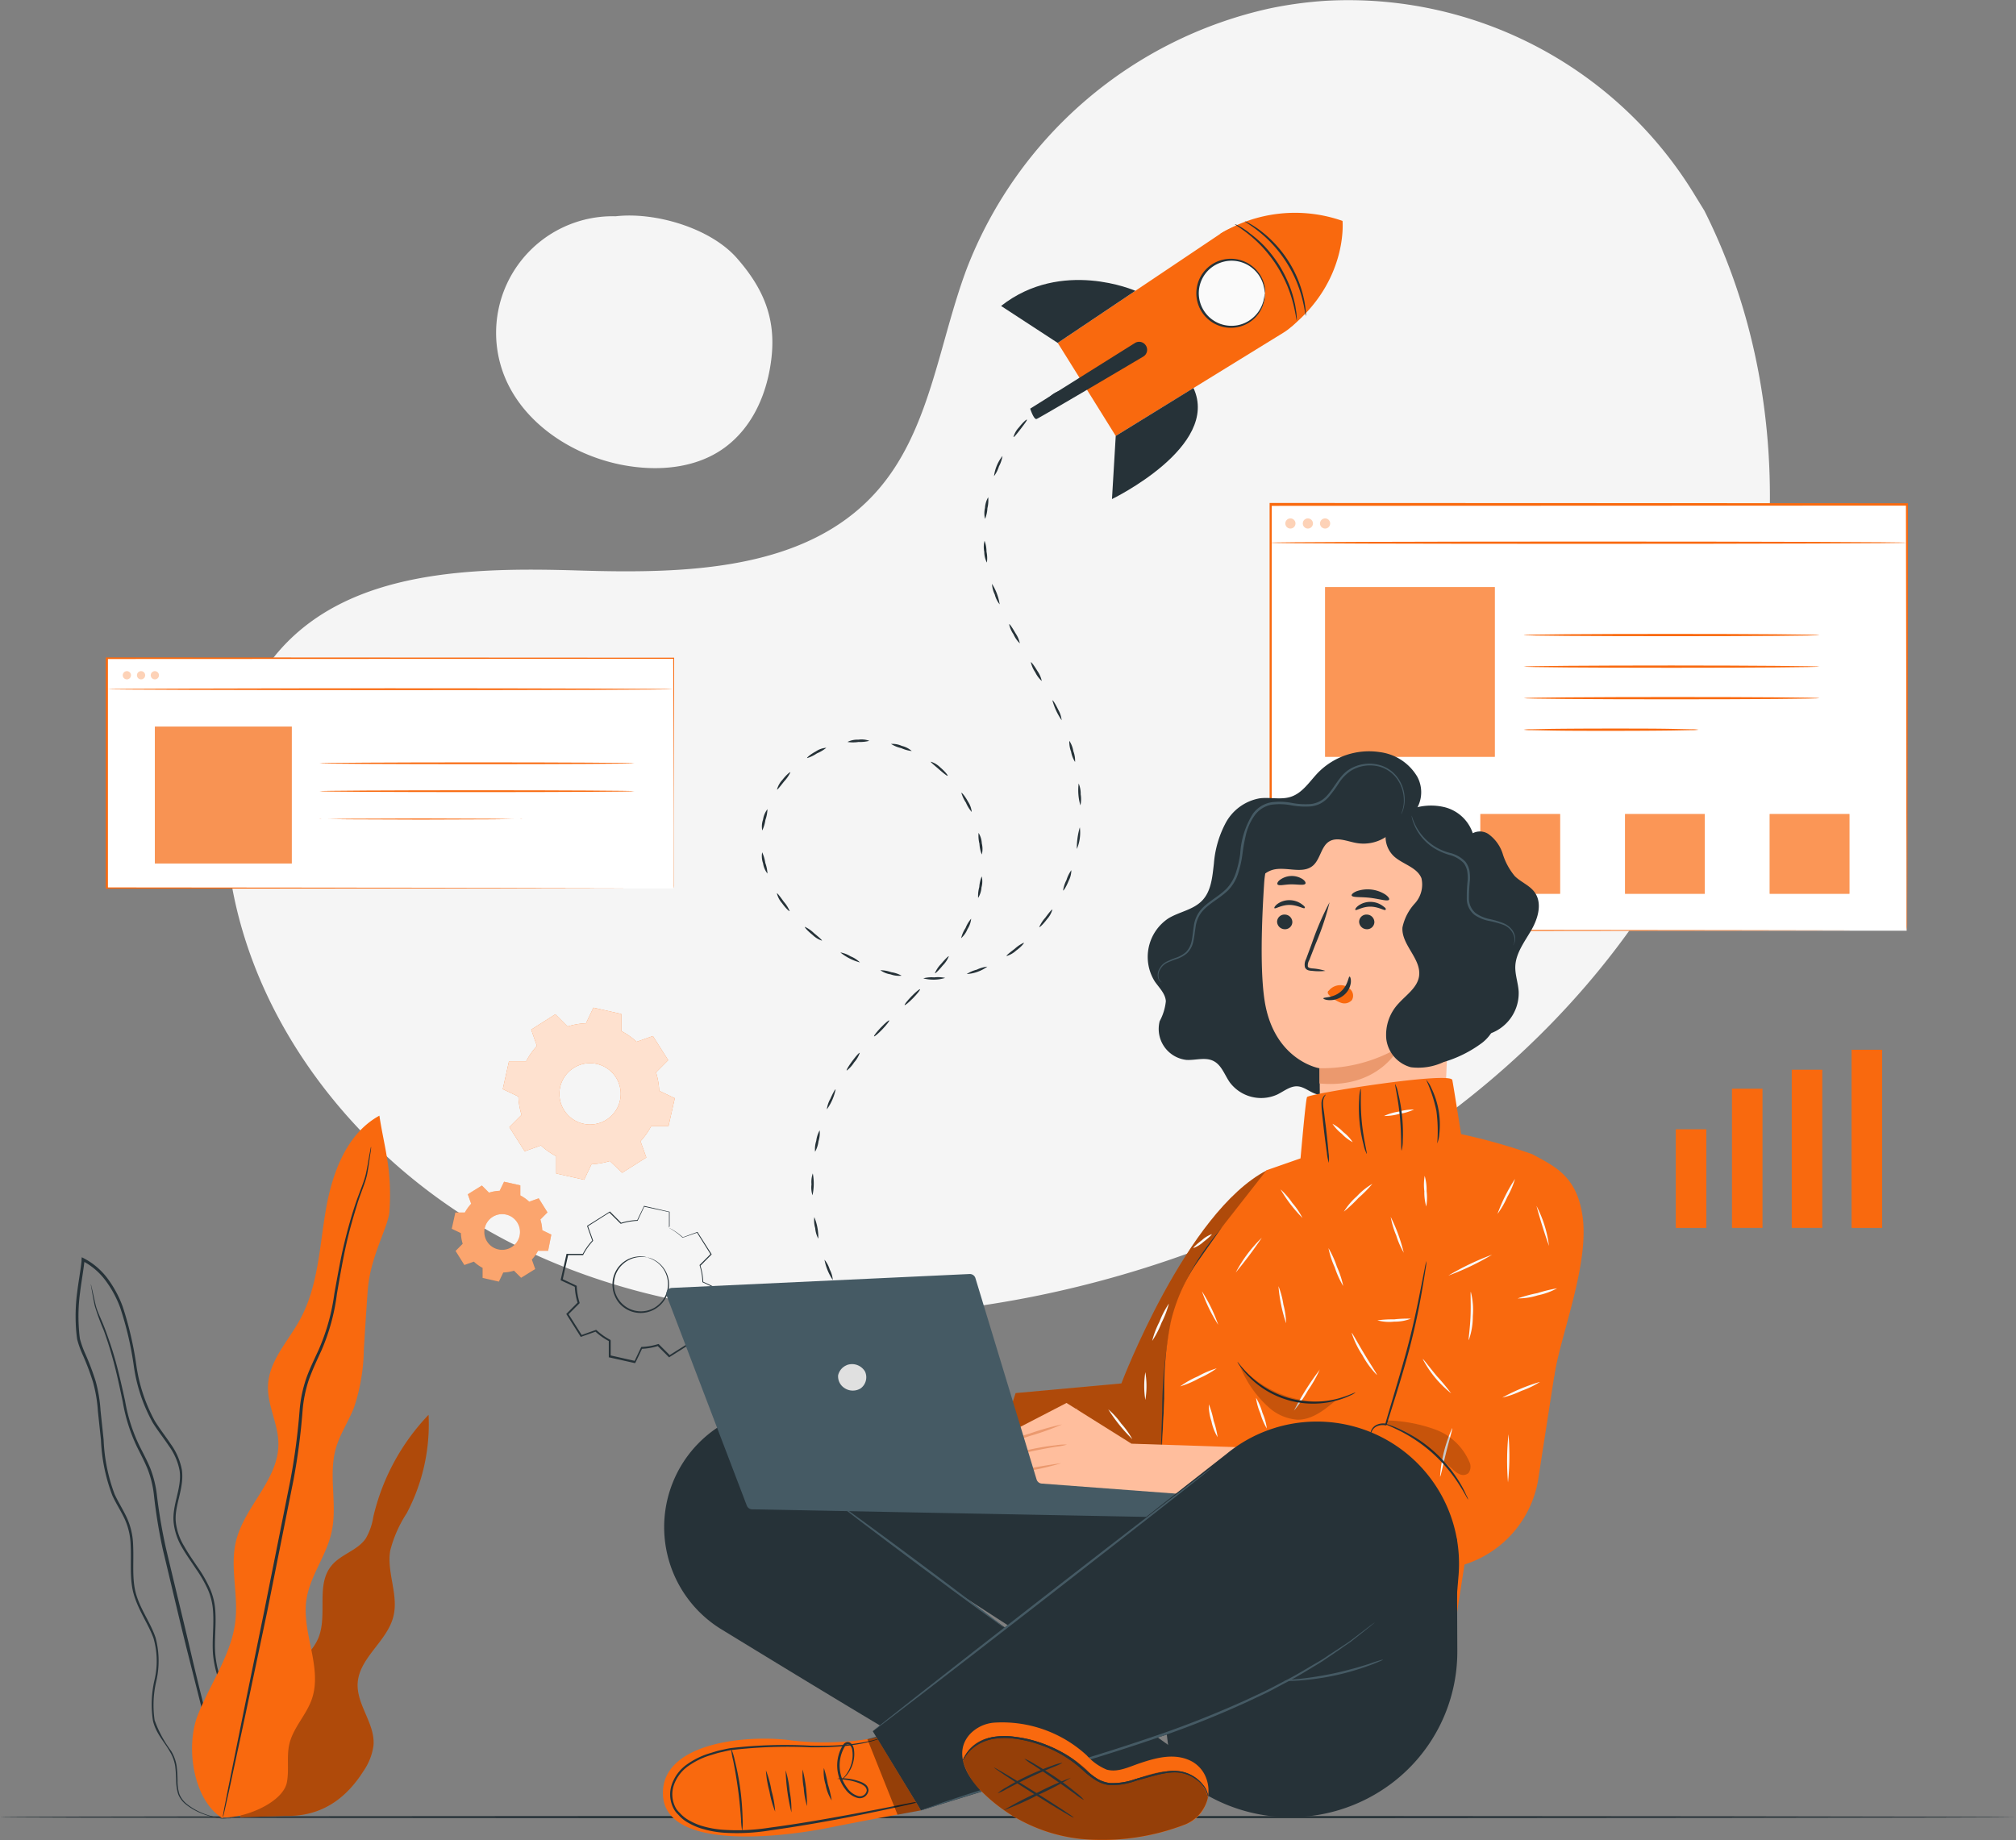<svg xmlns="http://www.w3.org/2000/svg" width="222.627" height="203.213" viewBox="0 0 222.627 203.213">
  <rect x="0" y="0" width="222.627" height="203.213" fill="#808080" stroke="none"/>
  <g id="Startup_life-pana_1_" data-name="Startup life-pana (1)" transform="translate(-19.85 -29.886)">
    <g id="background-simple--inject-1" transform="translate(44.748 29.886)">
      <path id="Path_8100" data-name="Path 8100" d="M234.645,53.156l-1.025-1.669A44.755,44.755,0,0,0,192.906,29.97a43.854,43.854,0,0,0-6.288.851,46.649,46.649,0,0,0-33.4,28.661c-3.178,8.42-4.063,18.118-10.089,24.8-7.845,8.706-21.16,8.967-32.864,8.609s-25.029-.053-32.835,8.677c-4.885,5.47-6.442,13.247-6.046,20.575,1.045,19.39,14.727,36.729,32.129,45.348s37.875,9.388,56.922,5.61c26.678-5.32,52.051-19.893,67.306-42.421S246.853,77.45,234.645,53.156Z" transform="translate(-71.328 -29.886)" fill="#f5f5f5"/>
      <path id="Path_8101" data-name="Path 8101" d="M159.7,83.792c-2.9-3.294-8.967-5.107-13.368-4.609h0A12.88,12.88,0,0,0,133.591,95.5c1.635,5.93,7.458,10,13.5,11.153,3.869.735,8.125.4,11.293-1.935s4.735-6.142,5.156-9.973C164.018,90.38,162.6,87.086,159.7,83.792Z" transform="translate(-103.236 -55.298)" fill="#f5f5f5"/>
    </g>
    <g id="Floor--inject-1" transform="translate(19.85 230.445)">
      <path id="Path_8102" data-name="Path 8102" d="M242.477,444.686c0,.068-49.817.126-111.309.126s-111.318-.039-111.318-.126,49.817-.126,111.318-.126S242.477,444.618,242.477,444.686Z" transform="translate(-19.85 -444.56)" fill="#263238"/>
    </g>
    <g id="Screens--inject-1" transform="translate(31.53 85.436)">
      <rect id="Rectangle_16897" data-name="Rectangle 16897" width="70.266" height="47.05" transform="translate(128.609 0.189)" fill="#fff"/>
      <path id="Path_8103" data-name="Path 8103" d="M380.088,191.974v-3.337c0-2.176,0-5.373-.029-9.46,0-8.179-.029-19.927-.053-34.248l.1.1-70.261.029h0l.126-.126v47.045l-.116-.116,50.624.058,14.461.029h.048l-14.437.029-50.7.058h-.116V144.74h.131l70.261.029h.1v.1c0,14.35-.039,26.117-.053,34.306,0,4.082,0,7.255-.024,9.441v2.467A4.871,4.871,0,0,1,380.088,191.974Z" transform="translate(-181.213 -144.74)" fill="#f9690e"/>
      <path id="Path_8104" data-name="Path 8104" d="M309.91,153.676c0-.073,15.719-.126,35.1-.126s35.1.053,35.1.126-15.714.126-35.1.126S309.91,153.768,309.91,153.676Z" transform="translate(-181.301 -149.289)" fill="#f9690e"/>
      <g id="Group_8738" data-name="Group 8738" transform="translate(130.249 1.702)" opacity="0.3">
        <path id="Path_8105" data-name="Path 8105" d="M314.432,148.826a.561.561,0,1,1-.163-.4A.566.566,0,0,1,314.432,148.826Z" transform="translate(-313.3 -148.26)" fill="#f9690e"/>
      </g>
      <g id="Group_8739" data-name="Group 8739" transform="translate(132.178 1.702)" opacity="0.3">
        <path id="Path_8106" data-name="Path 8106" d="M318.422,148.826a.561.561,0,1,1-.163-.4.566.566,0,0,1,.163.4Z" transform="translate(-317.29 -148.26)" fill="#f9690e"/>
      </g>
      <g id="Group_8740" data-name="Group 8740" transform="translate(134.079 1.702)" opacity="0.3">
        <path id="Path_8107" data-name="Path 8107" d="M322.352,148.826a.561.561,0,1,1-.163-.4A.566.566,0,0,1,322.352,148.826Z" transform="translate(-321.22 -148.26)" fill="#f9690e"/>
      </g>
      <rect id="Rectangle_16898" data-name="Rectangle 16898" width="18.742" height="18.742" transform="translate(134.65 9.291)" fill="#f9690e"/>
      <path id="Path_8108" data-name="Path 8108" d="M400.406,174.766c0,.073-7.313.126-16.328.126s-16.328-.053-16.328-.126,7.313-.126,16.328-.126S400.406,174.7,400.406,174.766Z" transform="translate(-211.166 -160.179)" fill="#f9690e"/>
      <path id="Path_8109" data-name="Path 8109" d="M400.406,181.976c0,.068-7.313.126-16.328.126s-16.328-.058-16.328-.126,7.313-.126,16.328-.126S400.406,181.923,400.406,181.976Z" transform="translate(-211.166 -163.901)" fill="#f9690e"/>
      <path id="Path_8110" data-name="Path 8110" d="M400.406,189.176c0,.068-7.313.126-16.328.126s-16.328-.058-16.328-.126,7.313-.126,16.328-.126S400.406,189.1,400.406,189.176Z" transform="translate(-211.166 -167.619)" fill="#f9690e"/>
      <path id="Path_8111" data-name="Path 8111" d="M387.053,196.376a4.149,4.149,0,0,1-.759.048l-2.07.039c-1.746.024-4.159.039-6.82.039s-5.078,0-6.824-.039l-2.07-.039a4.15,4.15,0,0,1-.759-.048,4.148,4.148,0,0,1,.759-.048l2.07-.039c1.746-.024,4.159-.039,6.824-.039s5.074,0,6.82.039l2.07.039A4.148,4.148,0,0,1,387.053,196.376Z" transform="translate(-211.166 -171.337)" fill="#f9690e"/>
      <g id="Group_8741" data-name="Group 8741" transform="translate(135.82 34.354)" opacity="0.3">
        <rect id="Rectangle_16899" data-name="Rectangle 16899" width="8.807" height="8.807" fill="#f9690e"/>
      </g>
      <rect id="Rectangle_16900" data-name="Rectangle 16900" width="8.807" height="8.807" transform="translate(151.796 34.354)" fill="#f9690e"/>
      <rect id="Rectangle_16901" data-name="Rectangle 16901" width="8.807" height="8.807" transform="translate(167.771 34.354)" fill="#f9690e"/>
      <rect id="Rectangle_16902" data-name="Rectangle 16902" width="8.807" height="8.807" transform="translate(183.746 34.354)" fill="#f9690e"/>
      <g id="Group_8742" data-name="Group 8742" transform="translate(134.65 9.291)" opacity="0.3">
        <rect id="Rectangle_16903" data-name="Rectangle 16903" width="18.742" height="18.742" fill="#fff"/>
      </g>
      <g id="Group_8743" data-name="Group 8743" transform="translate(151.796 34.354)" opacity="0.3">
        <rect id="Rectangle_16904" data-name="Rectangle 16904" width="8.807" height="8.807" fill="#fff"/>
      </g>
      <g id="Group_8744" data-name="Group 8744" transform="translate(167.771 34.354)" opacity="0.3">
        <rect id="Rectangle_16905" data-name="Rectangle 16905" width="8.807" height="8.807" fill="#fff"/>
      </g>
      <g id="Group_8745" data-name="Group 8745" transform="translate(183.746 34.354)" opacity="0.3">
        <rect id="Rectangle_16906" data-name="Rectangle 16906" width="8.807" height="8.807" fill="#fff"/>
      </g>
      <rect id="Rectangle_16907" data-name="Rectangle 16907" width="62.595" height="25.426" transform="translate(0.102 17.136)" fill="#fff"/>
      <path id="Path_8112" data-name="Path 8112" d="M106.7,205.508v-6.834c0-4.387,0-10.737-.039-18.592l.068.068-62.59.029h0l.1-.1v25.426l-.1-.1,44.878.044,13.02.029h.044l-13,.024-44.946.044H44V180h.1l62.59.034h.073v.068c0,7.874-.029,14.234-.039,18.635v6.35A2.069,2.069,0,0,1,106.7,205.508Z" transform="translate(-44 -162.946)" fill="#f9690e"/>
      <path id="Path_8113" data-name="Path 8113" d="M44.34,187.152c0-.053,13.992-.1,31.244-.1s31.254.048,31.254.1-13.992.1-31.254.1S44.34,187.2,44.34,187.152Z" transform="translate(-44.176 -166.586)" fill="#f9690e"/>
      <g id="Group_8746" data-name="Group 8746" transform="translate(1.877 18.577)" opacity="0.3">
        <path id="Path_8114" data-name="Path 8114" d="M48.789,183.6a.455.455,0,1,1-.455-.455A.455.455,0,0,1,48.789,183.6Z" transform="translate(-47.88 -183.15)" fill="#f9690e"/>
      </g>
      <g id="Group_8747" data-name="Group 8747" transform="translate(3.444 18.577)" opacity="0.3">
        <path id="Path_8115" data-name="Path 8115" d="M52.029,183.6a.455.455,0,1,1-.455-.455A.455.455,0,0,1,52.029,183.6Z" transform="translate(-51.12 -183.15)" fill="#f9690e"/>
      </g>
      <g id="Group_8748" data-name="Group 8748" transform="translate(4.967 18.577)" opacity="0.3">
        <path id="Path_8116" data-name="Path 8116" d="M55.179,183.6a.455.455,0,1,1-.455-.455A.455.455,0,0,1,55.179,183.6Z" transform="translate(-54.27 -183.15)" fill="#f9690e"/>
      </g>
      <rect id="Rectangle_16908" data-name="Rectangle 16908" width="15.119" height="15.119" transform="translate(5.422 24.696)" fill="#f9690e"/>
      <path id="Path_8117" data-name="Path 8117" d="M127.576,204.077c0,.053-7.782.1-17.378.1s-17.378-.048-17.378-.1,7.782-.1,17.378-.1S127.576,204.024,127.576,204.077Z" transform="translate(-69.208 -175.328)" fill="#f9690e"/>
      <path id="Path_8118" data-name="Path 8118" d="M127.576,210.442c0,.053-7.782.1-17.378.1s-17.378-.044-17.378-.1,7.782-.1,17.378-.1S127.576,210.388,127.576,210.442Z" transform="translate(-69.208 -178.612)" fill="#f9690e"/>
      <path id="Path_8119" data-name="Path 8119" d="M115.173,216.853a1.672,1.672,0,0,1-.227,0h-.653l-2.394.029-7.913.029-7.908-.029-2.418-.029h-.653a1.794,1.794,0,0,1-.227,0,.789.789,0,0,1,.227,0h.653l2.418-.034,7.908-.029,7.913.029,2.394.034h.653A.76.76,0,0,1,115.173,216.853Z" transform="translate(-69.187 -181.943)" fill="#f9690e"/>
      <g id="Group_8749" data-name="Group 8749" transform="translate(5.422 24.696)" opacity="0.3">
        <rect id="Rectangle_16909" data-name="Rectangle 16909" width="15.119" height="15.119" fill="#f5f5f5"/>
      </g>
    </g>
    <g id="Rocket--inject-1" transform="translate(103.981 53.412)">
      <path id="Path_8120" data-name="Path 8120" d="M246.763,113.727c-1.05-.7-2.491-.276-3.54.426a16.947,16.947,0,0,1-3.12,2.114c-2.205.856-5.1-.16-6.815,1.451-1.088,1.035-1.2,2.737-2.031,3.99-1.4,2.109-4.769,2.9-5.054,5.417a3.271,3.271,0,0,0,2.418,3.284,5.17,5.17,0,0,0,4.208-.842c1.451-.967,2.568-2.418,4.2-2.97s3.739-.092,5.059-1.257,1.122-3.318,2.07-4.808a9.675,9.675,0,0,1,2.007-1.964,3.914,3.914,0,0,0,1.509-2.307c.121-.933-.261-2.525-.9-2.559" transform="translate(-210.521 -96.517)" fill="#f5f5f5"/>
      <path id="Path_8121" data-name="Path 8121" d="M212.362,326.556c.063-.034.256.16.44.435s.285.537.227.576-.251-.155-.44-.435S212.3,326.595,212.362,326.556Z" transform="translate(-203.375 -206.594)" fill="#263238"/>
      <path id="Path_8122" data-name="Path 8122" d="M208.1,317.54a3.1,3.1,0,0,1,.576,1.074,3.066,3.066,0,0,1,.343,1.166,5.929,5.929,0,0,1-.919-2.239Z" transform="translate(-201.183 -201.94)" fill="#263238"/>
      <path id="Path_8123" data-name="Path 8123" d="M205.756,307.82a5.885,5.885,0,0,1,.44,2.38,2.989,2.989,0,0,1-.343-1.166,3.057,3.057,0,0,1-.1-1.214Z" transform="translate(-199.961 -196.921)" fill="#263238"/>
      <path id="Path_8124" data-name="Path 8124" d="M205.253,297.83a5.993,5.993,0,0,1-.034,2.418,2.873,2.873,0,0,1-.111-1.209,2.9,2.9,0,0,1,.145-1.209Z" transform="translate(-199.627 -191.763)" fill="#263238"/>
      <path id="Path_8125" data-name="Path 8125" d="M206.443,288a3.018,3.018,0,0,1-.131,1.209,3.1,3.1,0,0,1-.377,1.156,3.023,3.023,0,0,1,.131-1.209,3.134,3.134,0,0,1,.377-1.156Z" transform="translate(-200.058 -186.687)" fill="#263238"/>
      <path id="Path_8126" data-name="Path 8126" d="M209.607,278.648a5.693,5.693,0,0,1-.967,2.206,3.052,3.052,0,0,1,.382-1.156C209.3,279.083,209.544,278.614,209.607,278.648Z" transform="translate(-201.462 -181.858)" fill="#263238"/>
      <path id="Path_8127" data-name="Path 8127" d="M214.606,270.307a3.067,3.067,0,0,1-.619,1.05,3.487,3.487,0,0,1-.817.9c-.068-.044.213-.513.614-1.05S214.533,270.263,214.606,270.307Z" transform="translate(-203.795 -177.55)" fill="#263238"/>
      <path id="Path_8128" data-name="Path 8128" d="M221.083,262.9c.053.048-.281.484-.74.967s-.875.832-.929.788.281-.484.745-.967S221.034,262.851,221.083,262.9Z" transform="translate(-207.022 -173.727)" fill="#263238"/>
      <path id="Path_8129" data-name="Path 8129" d="M228.093,255.785c.053.048-.29.484-.759.967s-.89.822-.938.774.29-.484.759-.967S228.044,255.737,228.093,255.785Z" transform="translate(-210.627 -170.051)" fill="#263238"/>
      <path id="Path_8130" data-name="Path 8130" d="M234.848,248.247a3.038,3.038,0,0,1-.672,1.016c-.426.522-.813.9-.866.856a3.23,3.23,0,0,1,.672-1.016C234.4,248.61,234.79,248.209,234.848,248.247Z" transform="translate(-214.2 -166.16)" fill="#263238"/>
      <path id="Path_8131" data-name="Path 8131" d="M240.408,239.67a2.631,2.631,0,0,1-.406,1.151,2.679,2.679,0,0,1-.7,1,3.453,3.453,0,0,1,.484-1.117A3.59,3.59,0,0,1,240.408,239.67Z" transform="translate(-217.293 -161.733)" fill="#263238"/>
      <path id="Path_8132" data-name="Path 8132" d="M243.569,230a2.462,2.462,0,0,1-.024,1.219,2.554,2.554,0,0,1-.372,1.166,3.68,3.68,0,0,1,.126-1.2,3.772,3.772,0,0,1,.271-1.18Z" transform="translate(-219.289 -156.74)" fill="#263238"/>
      <path id="Path_8133" data-name="Path 8133" d="M243.267,220.07a2.481,2.481,0,0,1,.358,1.166,2.548,2.548,0,0,1,0,1.224,3.667,3.667,0,0,1-.261-1.185A3.743,3.743,0,0,1,243.267,220.07Z" transform="translate(-219.334 -151.612)" fill="#263238"/>
      <path id="Path_8134" data-name="Path 8134" d="M239.35,210.917c.058-.039.411.382.73.967a2.539,2.539,0,0,1,.416,1.151,3.817,3.817,0,0,1-.638-1.03,3.947,3.947,0,0,1-.508-1.088Z" transform="translate(-217.319 -146.885)" fill="#263238"/>
      <path id="Path_8135" data-name="Path 8135" d="M232.377,203.82a2.559,2.559,0,0,1,1.045.634c.518.435.856.871.808.919s-.484-.3-.967-.725S232.333,203.878,232.377,203.82Z" transform="translate(-213.717 -143.222)" fill="#263238"/>
      <path id="Path_8136" data-name="Path 8136" d="M223.29,199.755a2.52,2.52,0,0,1,1.2.222,2.486,2.486,0,0,1,1.088.561,3.869,3.869,0,0,1-1.17-.324A3.575,3.575,0,0,1,223.29,199.755Z" transform="translate(-209.026 -141.12)" fill="#263238"/>
      <path id="Path_8137" data-name="Path 8137" d="M213.35,199.013a2.418,2.418,0,0,1,1.195-.251,2.481,2.481,0,0,1,1.219.126,4.039,4.039,0,0,1-1.2.126A3.869,3.869,0,0,1,213.35,199.013Z" transform="translate(-203.894 -140.596)" fill="#263238"/>
      <path id="Path_8138" data-name="Path 8138" d="M204.127,201.781c-.044-.058.372-.421.967-.74a2.322,2.322,0,0,1,1.156-.4,4.238,4.238,0,0,1-1.04.619A4.039,4.039,0,0,1,204.127,201.781Z" transform="translate(-199.13 -141.58)" fill="#263238"/>
      <path id="Path_8139" data-name="Path 8139" d="M197.26,208.136a2.462,2.462,0,0,1,.595-1.069c.411-.537.837-.89.885-.842a3.884,3.884,0,0,1-.687,1C197.652,207.734,197.318,208.17,197.26,208.136Z" transform="translate(-195.586 -144.461)" fill="#263238"/>
      <path id="Path_8140" data-name="Path 8140" d="M193.847,217.011a2.38,2.38,0,0,1,.092-1.219,2.419,2.419,0,0,1,.484-1.132,4.009,4.009,0,0,1-.227,1.19,3.955,3.955,0,0,1-.348,1.161Z" transform="translate(-193.803 -148.819)" fill="#263238"/>
      <path id="Path_8141" data-name="Path 8141" d="M194.418,226.861a2.418,2.418,0,0,1-.484-1.132,2.355,2.355,0,0,1-.1-1.219,4.377,4.377,0,0,1,.343,1.161A4.2,4.2,0,0,1,194.418,226.861Z" transform="translate(-193.798 -153.905)" fill="#263238"/>
      <path id="Path_8142" data-name="Path 8142" d="M198.642,235.832c-.053.048-.455-.329-.846-.88a2.549,2.549,0,0,1-.566-1.083c.063-.034.382.4.769.938A3.724,3.724,0,0,1,198.642,235.832Z" transform="translate(-195.57 -158.736)" fill="#263238"/>
      <path id="Path_8143" data-name="Path 8143" d="M205.5,243.053a2.713,2.713,0,0,1-1.04-.638c-.527-.421-.89-.832-.842-.885a3.565,3.565,0,0,1,1,.692C205.129,242.638,205.54,243,205.5,243.053Z" transform="translate(-198.865 -162.693)" fill="#263238"/>
      <path id="Path_8144" data-name="Path 8144" d="M213.877,248.478a5.8,5.8,0,0,1-2.157-1.1,3.134,3.134,0,0,1,1.137.435,3.033,3.033,0,0,1,1.02.663Z" transform="translate(-203.052 -165.714)" fill="#263238"/>
      <path id="Path_8145" data-name="Path 8145" d="M223.2,252.035a2.65,2.65,0,0,1-1.214-.145,2.588,2.588,0,0,1-1.132-.459,3.689,3.689,0,0,1,1.195.218A3.444,3.444,0,0,1,223.2,252.035Z" transform="translate(-207.766 -167.805)" fill="#263238"/>
      <path id="Path_8146" data-name="Path 8146" d="M233.078,253.1a4.406,4.406,0,0,1-2.418.048,3.555,3.555,0,0,1,1.2-.106,3.682,3.682,0,0,1,1.214.058Z" transform="translate(-212.832 -168.624)" fill="#263238"/>
      <path id="Path_8147" data-name="Path 8147" d="M242.853,250.62a4.324,4.324,0,0,1-2.273.817,3.619,3.619,0,0,1,1.112-.484,3.55,3.55,0,0,1,1.161-.334Z" transform="translate(-217.954 -167.387)" fill="#263238"/>
      <path id="Path_8148" data-name="Path 8148" d="M251.573,245.15c.048.053-.319.484-.856.871a2.617,2.617,0,0,1-1.059.6c-.039-.063.382-.4.909-.8A3.821,3.821,0,0,1,251.573,245.15Z" transform="translate(-222.639 -164.562)" fill="#263238"/>
      <path id="Path_8149" data-name="Path 8149" d="M258.575,237.587a2.621,2.621,0,0,1-.595,1.064c-.4.542-.8.914-.856.871a3.732,3.732,0,0,1,.658-1.021C258.178,237.965,258.512,237.549,258.575,237.587Z" transform="translate(-226.493 -160.656)" fill="#263238"/>
      <path id="Path_8150" data-name="Path 8150" d="M263.494,228.59a2.564,2.564,0,0,1-.3,1.185c-.251.629-.547,1.093-.609,1.059a3.6,3.6,0,0,1,.372-1.151A3.717,3.717,0,0,1,263.494,228.59Z" transform="translate(-229.318 -156.011)" fill="#263238"/>
      <path id="Path_8151" data-name="Path 8151" d="M266.048,218.8a4.614,4.614,0,0,1-.329,2.394,7.924,7.924,0,0,1,.329-2.394Z" transform="translate(-230.933 -150.956)" fill="#263238"/>
      <path id="Path_8152" data-name="Path 8152" d="M266.089,208.8a2.9,2.9,0,0,1,.222,1.195,3.1,3.1,0,0,1-.034,1.219,5.992,5.992,0,0,1-.189-2.418Z" transform="translate(-231.101 -145.793)" fill="#263238"/>
      <path id="Path_8153" data-name="Path 8153" d="M264,199.05a2.955,2.955,0,0,1,.44,1.137,3,3,0,0,1,.193,1.2,3.042,3.042,0,0,1-.44-1.137A2.989,2.989,0,0,1,264,199.05Z" transform="translate(-230.043 -140.759)" fill="#263238"/>
      <path id="Path_8154" data-name="Path 8154" d="M260.14,189.808c.063-.034.353.43.643,1.035a2.975,2.975,0,0,1,.377,1.161A7.11,7.11,0,0,1,260.14,189.808Z" transform="translate(-228.053 -135.986)" fill="#263238"/>
      <path id="Path_8155" data-name="Path 8155" d="M255.22,181.1c.063-.039.382.4.721.967a2.979,2.979,0,0,1,.484,1.108,3.11,3.11,0,0,1-.721-.967,3.144,3.144,0,0,1-.484-1.108Z" transform="translate(-225.513 -131.488)" fill="#263238"/>
      <path id="Path_8156" data-name="Path 8156" d="M250.26,172.408c.063-.034.372.416.7,1a3.115,3.115,0,0,1,.484,1.122,3.1,3.1,0,0,1-.7-1A2.975,2.975,0,0,1,250.26,172.408Z" transform="translate(-222.952 -127.001)" fill="#263238"/>
      <path id="Path_8157" data-name="Path 8157" d="M246.35,163.21a5.828,5.828,0,0,1,.846,2.268,2.9,2.9,0,0,1-.542-1.093A3.009,3.009,0,0,1,246.35,163.21Z" transform="translate(-220.933 -122.253)" fill="#263238"/>
      <path id="Path_8158" data-name="Path 8158" d="M244.555,153.38a3.386,3.386,0,0,1,.213,1.195,3.524,3.524,0,0,1,.044,1.209,2.568,2.568,0,0,1-.29-1.185A2.646,2.646,0,0,1,244.555,153.38Z" transform="translate(-219.96 -117.177)" fill="#263238"/>
      <path id="Path_8159" data-name="Path 8159" d="M245.028,143.43a3.657,3.657,0,0,1-.087,1.209,3.419,3.419,0,0,1-.266,1.185,2.7,2.7,0,0,1,0-1.224A2.621,2.621,0,0,1,245.028,143.43Z" transform="translate(-220.032 -112.04)" fill="#263238"/>
      <path id="Path_8160" data-name="Path 8160" d="M247.743,134a3.53,3.53,0,0,1-.387,1.151,3.621,3.621,0,0,1-.547,1.083A4.532,4.532,0,0,1,247.743,134Z" transform="translate(-221.171 -107.171)" fill="#263238"/>
      <path id="Path_8161" data-name="Path 8161" d="M252.73,125.706c.053.048-.266.484-.672,1.011s-.75.967-.808.9a2.563,2.563,0,0,1,.609-1.059C252.27,126.03,252.682,125.663,252.73,125.706Z" transform="translate(-223.463 -102.886)" fill="#263238"/>
      <path id="Path_8162" data-name="Path 8162" d="M259.771,119.13c.039.058-.382.4-.9.808a3.6,3.6,0,0,1-1.011.672c-.048-.053.324-.484.856-.871A2.631,2.631,0,0,1,259.771,119.13Z" transform="translate(-226.872 -99.493)" fill="#263238"/>
      <path id="Path_8163" data-name="Path 8163" d="M268.348,114.61a3.627,3.627,0,0,1-1.079.556,3.492,3.492,0,0,1-1.141.4c-.034-.063.426-.363,1.045-.629A2.539,2.539,0,0,1,268.348,114.61Z" transform="translate(-231.144 -97.159)" fill="#263238"/>
      <path id="Path_8164" data-name="Path 8164" d="M276.729,112.715c0,.068-.247.174-.571.232s-.6.058-.619,0,.242-.174.571-.237S276.729,112.647,276.729,112.715Z" transform="translate(-236.004 -96.154)" fill="#263238"/>
      <path id="Path_8165" data-name="Path 8165" d="M298.38,80.85A15.836,15.836,0,0,1,311.922,79.4s.643,6.51-5.659,11.685" transform="translate(-247.798 -78.528)" fill="#f9690e"/>
      <path id="Path_8166" data-name="Path 8166" d="M261.35,94.177c.242.363,6.408,10.273,6.408,10.273l18.51-11.4a6.481,6.481,0,0,0,1.809-9.373h0a6.476,6.476,0,0,0-8.817-1.519Z" transform="translate(-228.678 -79.83)" fill="#f9690e"/>
      <path id="Path_8167" data-name="Path 8167" d="M274.156,123.781l-.416,6.974s11.995-5.8,9-12.266Z" transform="translate(-235.076 -99.162)" fill="#263238"/>
      <path id="Path_8168" data-name="Path 8168" d="M263.249,95.015s-8.135-3.589-14.829,1.673l6.254,4.082Z" transform="translate(-222.002 -86.424)" fill="#263238"/>
      <path id="Path_8169" data-name="Path 8169" d="M266.644,108.063l-11.574,7.255s.4,1.248.706,1.141,8.962-5.223,11.782-6.892a.871.871,0,0,0,.227-1.3h0A.875.875,0,0,0,266.644,108.063Z" transform="translate(-225.436 -93.712)" fill="#263238"/>
      <circle id="Ellipse_1375" data-name="Ellipse 1375" cx="3.705" cy="3.705" r="3.705" transform="translate(47.402 11.621) rotate(-76.76)" fill="#fafafa"/>
      <path id="Path_8170" data-name="Path 8170" d="M300.584,92.779a6.76,6.76,0,0,0-.164-.89,3.666,3.666,0,0,0-1.354-1.983,3.589,3.589,0,0,0-1.524-.663,3.637,3.637,0,0,0-1.886.164,3.579,3.579,0,0,0-1.683,5.49,3.593,3.593,0,0,0,1.664,1.257,3.642,3.642,0,0,0,1.886.164,3.589,3.589,0,0,0,1.524-.663,3.686,3.686,0,0,0,1.354-1.983c.15-.561.135-.895.164-.895a.778.778,0,0,1,0,.242,2.984,2.984,0,0,1-.082.677,3.739,3.739,0,0,1-2.936,2.825,3.811,3.811,0,1,1,1.6-6.757,3.691,3.691,0,0,1,1.374,2.118,2.986,2.986,0,0,1,.082.677A.73.73,0,0,1,300.584,92.779Z" transform="translate(-245.026 -83.917)" fill="#263238"/>
      <path id="Path_8171" data-name="Path 8171" d="M310.807,90.852c-.048,0-.1-.721-.387-1.848a14.5,14.5,0,0,0-.643-1.935,14.157,14.157,0,0,0-2.689-4.164,14.315,14.315,0,0,0-1.495-1.383c-.914-.721-1.548-1.069-1.524-1.112a2.142,2.142,0,0,1,.459.218,5.606,5.606,0,0,1,.518.3c.193.131.421.266.653.45a11.989,11.989,0,0,1,1.553,1.364,12.937,12.937,0,0,1,2.737,4.237,12.527,12.527,0,0,1,.6,1.978c.073.285.1.551.14.784a5.315,5.315,0,0,1,.063.595A1.784,1.784,0,0,1,310.807,90.852Z" transform="translate(-250.736 -79.5)" fill="#263238"/>
      <path id="Path_8172" data-name="Path 8172" d="M308.643,91.7c-.048,0-.106-.73-.4-1.877a15,15,0,0,0-.653-1.964,15.477,15.477,0,0,0-1.175-2.244,15.669,15.669,0,0,0-1.548-2,14.467,14.467,0,0,0-1.519-1.417c-.924-.74-1.567-1.1-1.543-1.141a2.177,2.177,0,0,1,.484.227,4.961,4.961,0,0,1,.518.314,5.258,5.258,0,0,1,.663.484,13.274,13.274,0,0,1,1.567,1.369,14.4,14.4,0,0,1,1.591,2.027,14.734,14.734,0,0,1,1.175,2.293,12.956,12.956,0,0,1,.614,2.012c.073.29.1.561.14.793a4.7,4.7,0,0,1,.068.6,2.342,2.342,0,0,1,.014.522Z" transform="translate(-249.569 -79.83)" fill="#263238"/>
    </g>
    <g id="Plant--inject-1" transform="translate(28.191 153.104)">
      <path id="Path_8173" data-name="Path 8173" d="M78.133,385.868c-.416-1.644.672-3.289,1.886-4.474s2.66-2.244,3.3-3.816c1.03-2.544-.319-5.857,1.451-7.975,1.025-1.248,2.863-1.654,3.773-2.989a6.8,6.8,0,0,0,.832-2.384,24.275,24.275,0,0,1,6.1-11.269,21.015,21.015,0,0,1-2.418,10.877,13.722,13.722,0,0,0-1.819,4.13c-.4,2.418.967,4.928.339,7.308-.7,2.718-3.768,4.527-3.932,7.327-.135,2.375,1.935,4.464,1.751,6.834a6.355,6.355,0,0,1-1.069,2.805c-1.9,3.023-4.59,5.107-8.667,5.015l-5,.145Z" transform="translate(-56.491 -319.921)" fill="#f9690e"/>
      <g id="Group_8750" data-name="Group 8750" transform="translate(18.169 33.039)" opacity="0.3">
        <path id="Path_8174" data-name="Path 8174" d="M78.133,385.868c-.416-1.644.672-3.289,1.886-4.474s2.66-2.244,3.3-3.816c1.03-2.544-.319-5.857,1.451-7.975,1.025-1.248,2.863-1.654,3.773-2.989a6.8,6.8,0,0,0,.832-2.384,24.275,24.275,0,0,1,6.1-11.269,21.015,21.015,0,0,1-2.418,10.877,13.722,13.722,0,0,0-1.819,4.13c-.4,2.418.967,4.928.339,7.308-.7,2.718-3.768,4.527-3.932,7.327-.135,2.375,1.935,4.464,1.751,6.834a6.355,6.355,0,0,1-1.069,2.805c-1.9,3.023-4.59,5.107-8.667,5.015l-5,.145Z" transform="translate(-74.66 -352.96)"/>
      </g>
      <path id="Path_8175" data-name="Path 8175" d="M54.248,378.946a3.9,3.9,0,0,1-1.378-.039,8.421,8.421,0,0,1-1.62-.416,6.991,6.991,0,0,1-2-1.112,2.762,2.762,0,0,1-.817-1.1,5.2,5.2,0,0,1-.227-1.494,15.7,15.7,0,0,0-.106-1.62,4.43,4.43,0,0,0-.6-1.611c-.58-1.04-1.557-2.022-1.862-3.434a11.857,11.857,0,0,1,.16-4.377,9.188,9.188,0,0,0-.092-4.7c-.576-1.567-1.615-2.984-2.152-4.749s-.271-3.7-.377-5.586a7.352,7.352,0,0,0-.634-2.781c-.4-.885-.967-1.722-1.388-2.655a19.5,19.5,0,0,1-1.253-6.118c-.111-1.054-.227-2.123-.339-3.2a15.608,15.608,0,0,0-.542-3.2,27.832,27.832,0,0,0-1.175-3.1,10.157,10.157,0,0,1-.571-1.62,16.139,16.139,0,0,1-.155-1.722,20.222,20.222,0,0,1,.155-3.458c.14-1.151.358-2.3.484-3.453v-.2l.024-.227.2.1a7.666,7.666,0,0,1,2.679,2.288,12.28,12.28,0,0,1,1.64,3.057,37.839,37.839,0,0,1,1.519,6.554,18.137,18.137,0,0,0,2.017,6.06c.547.895,1.2,1.712,1.78,2.583a7.143,7.143,0,0,1,1.224,2.854c.281,2.118-.895,3.971-.663,5.843a6.525,6.525,0,0,0,.929,2.6c.45.8.967,1.543,1.48,2.293a14.359,14.359,0,0,1,1.33,2.312,7.255,7.255,0,0,1,.614,2.515c.111,1.688-.135,3.284,0,4.8a10.994,10.994,0,0,0,1.209,4.116c.595,1.233,1.262,2.351,1.819,3.429a16.933,16.933,0,0,1,.75,1.6,7.637,7.637,0,0,1,.43,1.582,9.92,9.92,0,0,1,0,2.854,7.182,7.182,0,0,1-1.451,3.632,3.289,3.289,0,0,1-.406.435,1.908,1.908,0,0,1-.329.276l-.285.2a6.357,6.357,0,0,0,.967-.967,7.255,7.255,0,0,0,1.378-3.6,9.9,9.9,0,0,0-.048-2.815,7.594,7.594,0,0,0-.435-1.548c-.208-.518-.484-1.04-.75-1.577-.566-1.069-1.238-2.181-1.848-3.424a11.211,11.211,0,0,1-1.253-4.188c-.126-1.543.116-3.144,0-4.793a7.038,7.038,0,0,0-.59-2.418,14.362,14.362,0,0,0-1.316-2.268c-.484-.745-1.035-1.49-1.5-2.307a6.849,6.849,0,0,1-.938-2.708c-.227-2,.938-3.869.648-5.828a6.771,6.771,0,0,0-1.19-2.718c-.566-.856-1.228-1.673-1.79-2.588a18.085,18.085,0,0,1-2.065-6.162,36.476,36.476,0,0,0-1.509-6.5,11.926,11.926,0,0,0-1.6-2.975,7.376,7.376,0,0,0-2.563-2.191l.232-.131-.024.2c-.135,1.17-.348,2.317-.484,3.453a19.685,19.685,0,0,0-.155,3.41c.029.556.063,1.141.145,1.669a10.74,10.74,0,0,0,.551,1.562,28.187,28.187,0,0,1,1.19,3.134,15.892,15.892,0,0,1,.537,3.245c.116,1.074.227,2.143.339,3.2a19.274,19.274,0,0,0,1.214,6.026c.421.909.967,1.746,1.383,2.665a7.739,7.739,0,0,1,.658,2.9c.1,1.935-.164,3.816.348,5.528s1.591,3.124,2.133,4.745a9.964,9.964,0,0,1,.077,4.812,11.543,11.543,0,0,0-.184,4.3,12.83,12.83,0,0,0,1.819,3.386,4.59,4.59,0,0,1,.614,1.673,14.991,14.991,0,0,1,.1,1.64,4.938,4.938,0,0,0,.2,1.451,2.679,2.679,0,0,0,.769,1.059,6.883,6.883,0,0,0,1.935,1.112,8.5,8.5,0,0,0,1.6.445,6.839,6.839,0,0,0,1.016.106A3.615,3.615,0,0,1,54.248,378.946Z" transform="translate(-37.095 -301.338)" fill="#263238"/>
      <path id="Path_8176" data-name="Path 8176" d="M40.59,323.15a.628.628,0,0,1,.048.15c.024.121.063.266.106.45.1.4.208.991.392,1.736s.643,1.582,1.025,2.617.8,2.215,1.166,3.55.706,2.82,1.05,4.406a18.525,18.525,0,0,0,1.572,4.914c.406.813.861,1.64,1.224,2.539a11.892,11.892,0,0,1,.706,2.873,58.361,58.361,0,0,0,1.04,6.055c.967,4.1,1.935,8.009,2.762,11.569s1.654,6.742,2.317,9.436,1.166,4.837,1.533,6.365l.4,1.736c.039.184.073.334.1.455a.75.75,0,0,1,0,.155.575.575,0,0,1-.053-.15l-.131-.445c-.111-.416-.266-.991-.484-1.722L53.726,373.5c-.677-2.689-1.485-5.881-2.38-9.417s-1.8-7.468-2.791-11.574a57.74,57.74,0,0,1-1-6.1,11.331,11.331,0,0,0-.677-2.805c-.348-.875-.8-1.7-1.2-2.52a18.761,18.761,0,0,1-1.562-4.948c-.334-1.591-.648-3.071-1.006-4.4s-.735-2.525-1.117-3.55a24.537,24.537,0,0,1-.967-2.65c-.174-.769-.261-1.349-.334-1.751-.034-.184-.058-.339-.077-.459A.624.624,0,0,1,40.59,323.15Z" transform="translate(-38.9 -304.529)" fill="#263238"/>
      <path id="Path_8177" data-name="Path 8177" d="M67.1,362.267c-3.255-1.959-4.159-7.855-2.776-11.395s3.787-6.771,4.174-10.544c.3-2.9-.634-5.891.058-8.706.938-3.831,4.7-6.771,4.677-10.718,0-2.21-1.258-4.3-1.146-6.51.14-2.708,2.23-4.837,3.531-7.226,1.993-3.642,2.147-7.961,2.844-12.053s2.283-8.474,5.925-10.466c.518,3.482,1.422,5.872,1.108,10.582-.116,1.688-2.1,4.919-2.389,8.624-.169,2.215-.3,4.435-.44,6.655a21.1,21.1,0,0,1-1.083,6.37c-.6,1.543-1.562,2.941-2.012,4.537-.846,3,.227,6.263-.484,9.306-.58,2.578-2.38,4.788-2.762,7.4-.532,3.676,1.823,7.506.585,11.008-.614,1.736-2.051,3.124-2.467,4.919-.324,1.393,0,2.868-.281,4.266-.484,2.254-4.788,3.98-7.086,3.831" transform="translate(-50.831 -284.65)" fill="#f9690e"/>
      <path id="Path_8178" data-name="Path 8178" d="M87.108,291.73a1.021,1.021,0,0,1,0,.2,5.137,5.137,0,0,1-.077.571c-.077.484-.164,1.238-.339,2.191S86,296.726,85.6,298.022s-.846,2.791-1.224,4.469-.7,3.526-1.04,5.518a22.7,22.7,0,0,1-1.712,6.239c-.484,1.04-.967,2.085-1.374,3.192a14.509,14.509,0,0,0-.711,3.526,70.714,70.714,0,0,1-1,7.6c-1.03,5.146-2.007,10.05-2.9,14.51L73.14,354.9c-.721,3.347-1.306,6.06-1.712,7.961-.208.924-.368,1.649-.484,2.162l-.131.561a1.068,1.068,0,0,1-.058.189,1.147,1.147,0,0,1,0-.193c.029-.145.063-.334.1-.571.1-.517.242-1.243.426-2.172.382-1.906.933-4.629,1.611-7.985s1.514-7.385,2.418-11.835l2.9-14.51a72.548,72.548,0,0,0,1-7.574,14.635,14.635,0,0,1,.735-3.6c.4-1.132.929-2.181,1.393-3.211a23.01,23.01,0,0,0,1.717-6.167c.363-1.988.687-3.869,1.088-5.523s.832-3.173,1.272-4.469.938-2.375,1.137-3.308.3-1.678.4-2.172c.044-.237.082-.421.106-.566A1.214,1.214,0,0,1,87.108,291.73Z" transform="translate(-54.473 -288.306)" fill="#263238"/>
    </g>
    <g id="Chart--inject-1" transform="translate(204.907 145.825)">
      <rect id="Rectangle_16910" data-name="Rectangle 16910" width="3.371" height="10.892" transform="translate(0 8.783)" fill="#f9690e"/>
      <rect id="Rectangle_16911" data-name="Rectangle 16911" width="3.371" height="15.371" transform="translate(6.205 4.3)" fill="#f9690e"/>
      <rect id="Rectangle_16912" data-name="Rectangle 16912" width="3.371" height="17.465" transform="translate(12.807 2.205)" fill="#f9690e"/>
      <rect id="Rectangle_16913" data-name="Rectangle 16913" width="3.371" height="19.675" transform="translate(19.414)" fill="#f9690e"/>
    </g>
    <g id="Gears--inject-1" transform="translate(69.739 141.182)">
      <path id="Path_8179" data-name="Path 8179" d="M163.477,316.89a2.322,2.322,0,0,1,.725.227,3.106,3.106,0,0,1,1.253,4.454,3.158,3.158,0,0,1-1.388,1.195,3.12,3.12,0,0,1-3.632-.817,2.975,2.975,0,0,1-.484-.8,2.811,2.811,0,0,1-.237-.871,3.125,3.125,0,0,1,.237-1.64,3.071,3.071,0,0,1,2.8-1.852,2.24,2.24,0,0,1,.754.1,3.549,3.549,0,0,0-.75-.034,3.023,3.023,0,0,0-1.852.73,2.965,2.965,0,0,0-.817,1.112,3.042,3.042,0,0,0-.208,1.562,2.829,2.829,0,0,0,.232.822,2.786,2.786,0,0,0,.484.755,2.97,2.97,0,0,0,3.434.769,2.694,2.694,0,0,0,.755-.484,2.771,2.771,0,0,0,.566-.648,3.023,3.023,0,0,0-1.151-4.3A3.269,3.269,0,0,0,163.477,316.89Z" transform="translate(-141.945 -289.322)" fill="#263238"/>
      <path id="Path_8180" data-name="Path 8180" d="M159.836,307.639a.848.848,0,0,1,0-.106v-1.62l.024.029-2.791-.609.048-.024-.735,1.562v.029h-.034a6.97,6.97,0,0,0-1.819.324H154.5l-.024-.024-1.228-1.214h.014l-2.418,1.538.029-.082.58,1.625v.039l-.029.034a7.1,7.1,0,0,0-1.059,1.509v.039h-1.727l.073-.063c-.193.875-.406,1.819-.619,2.786l-.044-.092,1.557.74.044.024v.048a7.255,7.255,0,0,0,.314,1.814v.048l-.039.039-1.219,1.224v-.106l1.528,2.418-.1-.039,1.625-.58h.053l.039.034a6.832,6.832,0,0,0,1.5,1.059h0c.024.034-.044-.077.048.077h0v1.722l-.068-.087,2.786.629-.1.048c.247-.527.484-1.045.74-1.562l.024-.044h.053a6.855,6.855,0,0,0,1.809-.314h.053l.034.034,1.224,1.224h-.106l2.418-1.524-.034.092c-.2-.551-.387-1.093-.58-1.625v-.043l.034-.039a6.965,6.965,0,0,0,1.064-1.5v-.039h1.77l-.068.058c.222-.967.43-1.906.629-2.791l.039.077-1.557-.745h-.034v-.039a6.873,6.873,0,0,0-.31-1.819v-.058l1.224-1.224v.068l-1.519-2.418h.048l-1.63.566h0a7.591,7.591,0,0,0-1.108-.851l-.3-.179-.1-.063.106.048.3.164a7.2,7.2,0,0,1,1.132.837h-.029l1.62-.59H163v.029l1.538,2.418v.034l-.029.034-1.214,1.224v-.058a6.925,6.925,0,0,1,.324,1.852l-.034-.053,1.562.735.048.024v.053c-.193.88-.4,1.8-.619,2.786v.058h-1.785l.068-.039a7.09,7.09,0,0,1-1.083,1.538v-.077c.189.532.387,1.074.58,1.625l.024.063-.058.034-2.418,1.528-.058.039-.048-.048-1.224-1.219h.087a7.024,7.024,0,0,1-1.857.324l.073-.048c-.242.513-.484,1.035-.74,1.557l-.029.063h-.068l-2.786-.624h-.068v-1.857h0c.092.155,0,.044.048.077h0a7.012,7.012,0,0,1-1.538-1.083h.087l-1.625.576-.068.024-.034-.058-1.528-2.418-.039-.058.048-.048,1.219-1.224V316a7.178,7.178,0,0,1-.324-1.857l.048.068-1.543-.716-.058-.029V313.4l.629-2.786v-.063h1.848l-.063.039a7.007,7.007,0,0,1,1.083-1.533v.073l-.576-1.63v-.053l.048-.029,2.418-1.523.044-.024.039.034,1.219,1.224h-.058a6.98,6.98,0,0,1,1.848-.314l-.044.029.75-1.557v-.034h.034l2.781.643h.024V307.5A1.05,1.05,0,0,1,159.836,307.639Z" transform="translate(-135.847 -283.365)" fill="#263238"/>
      <path id="Path_8181" data-name="Path 8181" d="M147.743,262.578a7.817,7.817,0,0,1,1.683,1.185l1.8-.638,1.688,2.665-1.345,1.354a7.88,7.88,0,0,1,.353,2.031l1.722.817-.692,3.066h-1.906a7.835,7.835,0,0,1-1.19,1.683l.643,1.8-2.67,1.688-1.354-1.3a7.88,7.88,0,0,1-2.027.353L143.631,279l-3.081-.692v-1.906a7.739,7.739,0,0,1-1.683-1.19l-1.8.643-1.693-2.67,1.349-1.349a7.951,7.951,0,0,1-.353-2.031l-1.722-.817.687-3.081h1.9a7.7,7.7,0,0,1,1.185-1.683l-.634-1.809,2.665-1.693,1.354,1.349a7.878,7.878,0,0,1,2.031-.353l.817-1.722,3.081.692V262.6Zm-2.718,3.627a3.386,3.386,0,1,0,2.121,1.493,3.386,3.386,0,0,0-2.121-1.493Z" transform="translate(-129.015 -260)" fill="#f9690e" fill-rule="evenodd"/>
      <g id="Group_8751" data-name="Group 8751" transform="translate(5.635)" opacity="0.8">
        <path id="Path_8182" data-name="Path 8182" d="M147.743,262.578a7.817,7.817,0,0,1,1.683,1.185l1.8-.638,1.688,2.665-1.345,1.354a7.88,7.88,0,0,1,.353,2.031l1.722.817-.692,3.066h-1.906a7.835,7.835,0,0,1-1.19,1.683l.643,1.8-2.67,1.688-1.354-1.3a7.88,7.88,0,0,1-2.027.353L143.631,279l-3.081-.692v-1.906a7.739,7.739,0,0,1-1.683-1.19l-1.8.643-1.693-2.67,1.349-1.349a7.951,7.951,0,0,1-.353-2.031l-1.722-.817.687-3.081h1.9a7.7,7.7,0,0,1,1.185-1.683l-.634-1.809,2.665-1.693,1.354,1.349a7.878,7.878,0,0,1,2.031-.353l.817-1.722,3.081.692V262.6Zm-2.718,3.627a3.386,3.386,0,1,0,2.121,1.493,3.386,3.386,0,0,0-2.121-1.493Z" transform="translate(-134.65 -260)" fill="#fff" fill-rule="evenodd"/>
      </g>
      <path id="Path_8183" data-name="Path 8183" d="M130.584,301.249a4.5,4.5,0,0,1,.967.687l1.05-.372.967,1.553-.784.788a4.575,4.575,0,0,1,.208,1.18l1,.484-.353,1.79h-1.112a4.576,4.576,0,0,1-.687.967l.372,1.045-1.557.967-.784-.784a4.645,4.645,0,0,1-1.185.2l-.484,1.006-1.794-.406v-1.108a4.43,4.43,0,0,1-.967-.692l-1.05.372-.967-1.552.784-.788a4.572,4.572,0,0,1-.2-1.18L123,304.924l.4-1.794h1.05a4.667,4.667,0,0,1,.692-.967l-.372-1.045,1.553-.967.788.788a4.379,4.379,0,0,1,1.18-.208l.484-1,1.794.4v1.112ZM129,303.357a1.973,1.973,0,1,0,1.49,2.355,1.973,1.973,0,0,0-1.49-2.355Z" transform="translate(-123 -280.514)" fill="#f9690e" fill-rule="evenodd"/>
      <g id="Group_8752" data-name="Group 8752" transform="translate(0 19.216)" opacity="0.4">
        <path id="Path_8184" data-name="Path 8184" d="M130.584,301.249a4.5,4.5,0,0,1,.967.687l1.05-.372.967,1.553-.784.788a4.575,4.575,0,0,1,.208,1.18l1,.484-.353,1.79h-1.112a4.576,4.576,0,0,1-.687.967l.372,1.045-1.557.967-.784-.784a4.645,4.645,0,0,1-1.185.2l-.484,1.006-1.794-.406v-1.108a4.43,4.43,0,0,1-.967-.692l-1.05.372-.967-1.552.784-.788a4.572,4.572,0,0,1-.2-1.18L123,304.924l.4-1.794h1.05a4.667,4.667,0,0,1,.692-.967l-.372-1.045,1.553-.967.788.788a4.379,4.379,0,0,1,1.18-.208l.484-1,1.794.4v1.112ZM129,303.357a1.973,1.973,0,1,0,1.49,2.355,1.973,1.973,0,0,0-1.49-2.355Z" transform="translate(-123 -299.73)" fill="#fff" fill-rule="evenodd"/>
      </g>
    </g>
    <g id="Character--inject-1" transform="translate(93.056 112.861)">
      <path id="Path_8185" data-name="Path 8185" d="M357.021,242.171a4.73,4.73,0,0,0,3.419-4.716c-.058-.967-.411-1.867-.372-2.815.063-1.451,1.04-2.713,1.775-3.99s1.224-2.955.368-4.155c-.551-.779-1.533-1.127-2.205-1.8a7.118,7.118,0,0,1-1.325-2.447,4.262,4.262,0,0,0-1.62-2.22,1.7,1.7,0,0,0-2.389.614" transform="translate(-265.938 -210.914)" fill="#263238"/>
      <path id="Path_8186" data-name="Path 8186" d="M310.663,208.842a3.6,3.6,0,0,0,1.011-4.58,5.619,5.619,0,0,0-4.145-2.728,7.9,7.9,0,0,0-6.805,2.254c-.933.967-1.693,2.22-2.96,2.66-1.112.392-2.346.039-3.516.193a5.32,5.32,0,0,0-3.719,2.679,11.434,11.434,0,0,0-1.32,4.522c-.169,1.451-.285,3.023-1.282,4.072s-2.52,1.243-3.729,1.973a5.107,5.107,0,0,0-1.519,6.974c.484.7,1.17,1.34,1.224,2.186a5.893,5.893,0,0,1-.682,2.205,3.444,3.444,0,0,0,2.95,4.276c1.006.058,2.08-.334,2.984.116s1.228,1.528,1.8,2.351a4.319,4.319,0,0,0,5.257,1.354c.74-.363,1.451-.967,2.259-.9s1.451.755,2.273.909a2.912,2.912,0,0,0,2.689-1.451,14.792,14.792,0,0,1,1.872-2.621c1.054-.938,2.534-1.166,3.869-1.625a10.907,10.907,0,0,0,6.147-15.274" transform="translate(-228.364 -201.444)" fill="#263238"/>
      <path id="Path_8187" data-name="Path 8187" d="M327.306,217.3a2.317,2.317,0,0,1,2.065,2.355h0l-1.383,31.278c-.058,3.7-5.456,5.77-9.412,5.678h0c-3.995-.092-4.121-2.051-4.174-5.567-.082-5.872-.073-8.077-.077-8.043s-5.044-.846-6.075-7.434c-.513-3.279-.339-8.648-.053-13.035.261-3.951,2.9-8.793,6.824-8.367Z" transform="translate(-241.801 -207.997)" fill="#ffbe9d"/>
      <path id="Path_8188" data-name="Path 8188" d="M311.44,239.487a.851.851,0,0,0,.813.856.808.808,0,0,0,.871-.759.842.842,0,0,0-.808-.856.812.812,0,0,0-.875.759Z" transform="translate(-243.617 -220.694)" fill="#263238"/>
      <path id="Path_8189" data-name="Path 8189" d="M310.825,236.325c.106.111.745-.363,1.654-.358s1.572.459,1.673.348-.058-.247-.348-.459a2.317,2.317,0,0,0-1.34-.416,2.21,2.21,0,0,0-1.316.421C310.869,236.074,310.772,236.277,310.825,236.325Z" transform="translate(-243.292 -218.998)" fill="#263238"/>
      <path id="Path_8190" data-name="Path 8190" d="M330.17,239.487a.851.851,0,0,0,.813.856.808.808,0,0,0,.871-.759.842.842,0,0,0-.812-.856.808.808,0,0,0-.871.759Z" transform="translate(-253.288 -220.694)" fill="#263238"/>
      <path id="Path_8191" data-name="Path 8191" d="M329.3,236.715c.106.111.745-.363,1.654-.358s1.572.484,1.673.348-.058-.247-.348-.459a2.316,2.316,0,0,0-1.34-.416,2.244,2.244,0,0,0-1.316.421C329.339,236.468,329.242,236.667,329.3,236.715Z" transform="translate(-252.829 -219.199)" fill="#263238"/>
      <path id="Path_8192" data-name="Path 8192" d="M320.021,243.5a5.993,5.993,0,0,0-1.451-.271c-.232-.024-.455-.073-.484-.227a1.165,1.165,0,0,1,.16-.687c.218-.561.45-1.151.687-1.765a29.5,29.5,0,0,0,1.553-4.619,30.833,30.833,0,0,0-1.935,4.479c-.227.624-.45,1.214-.658,1.78a1.325,1.325,0,0,0-.126.909.576.576,0,0,0,.382.339,1.6,1.6,0,0,0,.4.058A5.987,5.987,0,0,0,320.021,243.5Z" transform="translate(-246.868 -219.25)" fill="#263238"/>
      <path id="Path_8193" data-name="Path 8193" d="M321.11,271.326A16.774,16.774,0,0,0,329.937,269s-2.234,4.643-8.827,4.009Z" transform="translate(-248.61 -236.326)" fill="#eb996e"/>
      <path id="Path_8194" data-name="Path 8194" d="M323.123,255.455a1.644,1.644,0,0,1,1.451-.6,1.475,1.475,0,0,1,1.03.556.967.967,0,0,1,.073,1.083,1.112,1.112,0,0,1-1.195.3,3.539,3.539,0,0,1-1.161-.7,1.131,1.131,0,0,1-.256-.271.3.3,0,0,1,0-.339" transform="translate(-249.593 -229.016)" fill="#f9690e"/>
      <path id="Path_8195" data-name="Path 8195" d="M324.9,252.89c-.15,0-.155.967-1,1.678s-1.9.585-1.9.725c0,.058.232.189.677.2a2.418,2.418,0,0,0,1.586-.551,2.128,2.128,0,0,0,.774-1.4C325.071,253.132,324.96,252.885,324.9,252.89Z" transform="translate(-249.069 -228.008)" fill="#263238"/>
      <path id="Path_8196" data-name="Path 8196" d="M328.465,233.649c.087.247,1,.131,2.06.261s1.935.426,2.07.2c.068-.106-.082-.339-.431-.58a3.642,3.642,0,0,0-3.149-.353C328.625,233.334,328.426,233.533,328.465,233.649Z" transform="translate(-252.405 -217.724)" fill="#263238"/>
      <path id="Path_8197" data-name="Path 8197" d="M311.516,230.843c.16.208.788,0,1.538,0s1.393.14,1.538-.073c.068-.106-.034-.314-.314-.508a2.21,2.21,0,0,0-2.476.073C311.536,230.529,311.449,230.741,311.516,230.843Z" transform="translate(-243.645 -216.147)" fill="#263238"/>
      <path id="Path_8198" data-name="Path 8198" d="M337.558,215a6.4,6.4,0,0,1,5.219-.967,4.42,4.42,0,0,1,3.274,3.869c.039,1.161-.484,2.418.053,3.448s1.7,1.4,2.559,2.128a3.927,3.927,0,0,1,.909,4.749c-.721,1.32-2.23,2.288-2.355,3.777-.121,1.4,1.059,2.588,1.349,3.966a4.436,4.436,0,0,1-1.731,4.1,13.438,13.438,0,0,1-4.222,2.1,6.562,6.562,0,0,1-3.613.571,3.7,3.7,0,0,1-2.708-3.086,5.035,5.035,0,0,1,1.369-3.976c.846-.933,2.036-1.722,2.239-2.955.314-1.935-1.968-3.487-1.828-5.422a5.613,5.613,0,0,1,1.364-2.646,3.1,3.1,0,0,0,.735-2.786c-.484-1.219-2.065-1.538-3.033-2.418a2.955,2.955,0,0,1-.808-2.994,3.047,3.047,0,0,1,2.389-2.036" transform="translate(-256.405 -207.848)" fill="#263238"/>
      <path id="Path_8199" data-name="Path 8199" d="M318.928,211.106a4.5,4.5,0,0,1-5.32,4.45c-1.006-.184-2.109-.692-2.979-.155s-.967,1.935-1.765,2.646c-1.161,1.011-3,.063-4.479.484-1.137.339-1.848,1.422-2.607,2.341s-1.886,1.785-3.028,1.451a13.365,13.365,0,0,1,.455-3.037,4.493,4.493,0,0,1,1.722-2.471,16.6,16.6,0,0,0,1.451-.851c.967-.759,1.166-2.089,1.746-3.153a4.943,4.943,0,0,1,3.763-2.5c1.3-.131,2.631.256,3.869-.063.933-.232,1.751-.837,2.694-1.021,1.843-.348,3.555.967,4.89,2.288" transform="translate(-237.064 -205.435)" fill="#263238"/>
      <path id="Path_8200" data-name="Path 8200" d="M353.367,230.457a1.383,1.383,0,0,0,.15-.759,1.935,1.935,0,0,0-1.33-1.524,9.863,9.863,0,0,0-1.451-.392,4.212,4.212,0,0,1-1.64-.677,2.293,2.293,0,0,1-.851-1.76,17.494,17.494,0,0,1,.1-2.07,4.7,4.7,0,0,0-.053-1.016,2.168,2.168,0,0,0-.387-.866,3.317,3.317,0,0,0-1.586-.909,6.872,6.872,0,0,1-1.615-.7,5.39,5.39,0,0,1-1.19-.967,5.534,5.534,0,0,1-1.161-1.877,3.389,3.389,0,0,1-.169-.576c-.029-.135-.039-.2-.029-.208s.087.276.285.75a5.857,5.857,0,0,0,3.952,3.361,3.487,3.487,0,0,1,1.7.967,2.417,2.417,0,0,1,.445.967,4.985,4.985,0,0,1,.058,1.074,18.97,18.97,0,0,0-.106,2.046,2.065,2.065,0,0,0,.75,1.6,4.077,4.077,0,0,0,1.543.653,9.53,9.53,0,0,1,1.451.43,2.35,2.35,0,0,1,1.025.764,1.784,1.784,0,0,1,.334.9,1.185,1.185,0,0,1-.121.6C353.43,230.408,353.372,230.462,353.367,230.457Z" transform="translate(-259.475 -209.043)" fill="#455a64"/>
      <path id="Path_8201" data-name="Path 8201" d="M284.65,228.427l-.111-.053a.779.779,0,0,1-.247-.247,1.33,1.33,0,0,1,.135-1.3,1.707,1.707,0,0,1,.706-.677,9.061,9.061,0,0,1,1.059-.445,3.3,3.3,0,0,0,1.108-.629,2.418,2.418,0,0,0,.634-1.248c.106-.484.14-1.035.232-1.6a3.477,3.477,0,0,1,.653-1.664c.764-1.006,2.022-1.543,2.96-2.491a4.623,4.623,0,0,0,1.03-1.746,12.167,12.167,0,0,0,.484-2.109,9.3,9.3,0,0,1,1.383-4.392,3.192,3.192,0,0,1,1.988-1.282,6.984,6.984,0,0,1,2.293.053,8.1,8.1,0,0,0,2.143.126,2.786,2.786,0,0,0,1.751-.9c.9-.967,1.412-2.273,2.52-2.941a4.208,4.208,0,0,1,3.328-.459,3.7,3.7,0,0,1,2.186,1.7,4.13,4.13,0,0,1,.571,2.031,3.6,3.6,0,0,1-.208,1.316,2.145,2.145,0,0,1-.2.426s.058-.15.15-.44a3.868,3.868,0,0,0,.16-1.3,4.11,4.11,0,0,0-.59-1.964,3.555,3.555,0,0,0-2.118-1.6,4.024,4.024,0,0,0-3.168.484,4.639,4.639,0,0,0-1.272,1.311,15.112,15.112,0,0,1-1.19,1.611,3.331,3.331,0,0,1-.842.663,3.192,3.192,0,0,1-1.05.324,8.445,8.445,0,0,1-2.205-.121,6.771,6.771,0,0,0-2.21-.058,2.974,2.974,0,0,0-1.833,1.19,6.108,6.108,0,0,0-.943,2.065,20.462,20.462,0,0,0-.4,2.215,12.131,12.131,0,0,1-.484,2.147,4.774,4.774,0,0,1-1.093,1.828c-.992.967-2.235,1.509-2.96,2.462a3.333,3.333,0,0,0-.629,1.562c-.092.551-.131,1.093-.252,1.606a2.5,2.5,0,0,1-.7,1.325,3.385,3.385,0,0,1-1.166.643,9.2,9.2,0,0,0-1.054.421,1.659,1.659,0,0,0-.677.619,1.311,1.311,0,0,0-.174,1.229A1.136,1.136,0,0,0,284.65,228.427Z" transform="translate(-229.542 -202.902)" fill="#455a64"/>
      <path id="Path_8202" data-name="Path 8202" d="M248.74,321.744l11.68-1.069s7.187-18.935,16.048-23.525l5.741,10.026-12.29,23.085H245.93Z" transform="translate(-209.791 -250.861)" fill="#f9690e"/>
      <path id="Path_8203" data-name="Path 8203" d="M248.74,321.744l11.68-1.069s7.187-18.935,16.048-23.525l5.741,10.026-12.29,23.085H245.93Z" transform="translate(-209.791 -250.861)" opacity="0.3"/>
      <path id="Path_8204" data-name="Path 8204" d="M261.28,355.1a17.484,17.484,0,0,1,2.186-3.656A18.417,18.417,0,0,1,261.28,355.1Z" transform="translate(-217.717 -278.894)" fill="#fafafa"/>
      <path id="Path_8205" data-name="Path 8205" d="M275.55,355a18,18,0,0,1-2.66-3.3,8.408,8.408,0,0,1,1.427,1.572A9.187,9.187,0,0,1,275.55,355Z" transform="translate(-223.712 -279.028)" fill="#fafafa"/>
      <path id="Path_8206" data-name="Path 8206" d="M281.226,346.286a9.41,9.41,0,0,1,0-3.066A9.406,9.406,0,0,1,281.226,346.286Z" transform="translate(-227.951 -274.649)" fill="#fafafa"/>
      <path id="Path_8207" data-name="Path 8207" d="M270.631,362.089a3.105,3.105,0,0,1-1.117-.576c-.58-.382-1.016-.735-.967-.793a3.269,3.269,0,0,1,1.117.58C270.215,361.678,270.669,362.031,270.631,362.089Z" transform="translate(-221.467 -283.685)" fill="#fafafa"/>
      <path id="Path_8208" data-name="Path 8208" d="M284.763,327.57a10.362,10.362,0,0,1-.808,2.109,10.205,10.205,0,0,1-1.035,2.007,9.838,9.838,0,0,1,.8-2.109,10.372,10.372,0,0,1,1.04-2.007Z" transform="translate(-228.891 -266.568)" fill="#fafafa"/>
      <path id="Path_8209" data-name="Path 8209" d="M294.359,311.71c.039.053-.377.44-.933.866a3.314,3.314,0,0,1-1.088.663c-.039-.058.377-.445.934-.866A3.216,3.216,0,0,1,294.359,311.71Z" transform="translate(-233.752 -258.379)" fill="#fafafa"/>
      <path id="Path_8210" data-name="Path 8210" d="M332.64,329.778l6.026-24.333a8.271,8.271,0,0,1,9.5-6.157h0a8.285,8.285,0,0,1,6.713,9.417l-3.685,23.781a11.9,11.9,0,0,1-9.876,9.639l-4.788.745Z" transform="translate(-254.563 -251.897)" fill="#f9690e"/>
      <path id="Path_8211" data-name="Path 8211" d="M359.1,294.612a5.485,5.485,0,0,0-2.152-1.079,5.72,5.72,0,0,0-2.592,0,7.018,7.018,0,0,0-2.82,1.451,13.69,13.69,0,0,0-3.386,4.749c-.324.682-.571,1.243-.745,1.63a3.668,3.668,0,0,1-.3.595,3.436,3.436,0,0,1,.2-.629c.15-.4.368-.967.672-1.673a19.314,19.314,0,0,1,1.238-2.375,10.6,10.6,0,0,1,2.143-2.491,7.062,7.062,0,0,1,2.926-1.5,5.742,5.742,0,0,1,2.689.034,4.619,4.619,0,0,1,1.635.788,2.979,2.979,0,0,1,.363.334A1.422,1.422,0,0,1,359.1,294.612Z" transform="translate(-262.035 -248.793)" fill="#263238"/>
      <path id="Path_8212" data-name="Path 8212" d="M292.872,307.5a1.288,1.288,0,0,1-.169.227l-.513.619c-.45.537-1.083,1.32-1.809,2.331a24.923,24.923,0,0,0-4.116,8.735,55.4,55.4,0,0,0-1.021,9.673c-.063,1.248-.121,2.259-.174,2.955-.029.329-.053.595-.073.8a1.889,1.889,0,0,1-.039.28.966.966,0,0,1,0-.28c0-.213,0-.484.024-.808,0-.73.053-1.732.092-2.955a49.667,49.667,0,0,1,.967-9.722,24.029,24.029,0,0,1,4.213-8.778c.75-1.006,1.407-1.78,1.877-2.3.232-.261.426-.455.551-.585a1.523,1.523,0,0,1,.189-.2Z" transform="translate(-229.938 -256.205)" fill="#263238"/>
      <path id="Path_8213" data-name="Path 8213" d="M331.049,291.2c-.663-4.353-3.062-5.393-5.552-6.747a66.076,66.076,0,0,0-7.845-2.21c-.3-1.881-.832-5.257-.967-5.968-.164-1-15.845,1.5-16.043,1.877-.131.247-.484,4.155-.721,6.771l-3.753,1.311-4.88,6.229-2.549,3.618a19.462,19.462,0,0,0-3.158,6.955,37.849,37.849,0,0,0-.7,8.425l-.759,15.961,32.831,9.276,2.515-16.183L327.93,309C328.65,304.341,331.862,296.554,331.049,291.2Z" transform="translate(-229.51 -239.964)" fill="#f9690e"/>
      <path id="Path_8214" data-name="Path 8214" d="M322.387,287.374a4.941,4.941,0,0,1-.218-1.108c-.1-.687-.227-1.64-.348-2.694-.058-.522-.111-1.021-.164-1.49a12.1,12.1,0,0,1-.087-1.228,1.451,1.451,0,0,1,.237-.817c.126-.164.232-.208.242-.2s-.073.087-.16.252a1.581,1.581,0,0,0-.14.764c0,.339.087.745.14,1.2s.116.967.184,1.485c.121,1.054.218,2.012.276,2.7A4.914,4.914,0,0,1,322.387,287.374Z" transform="translate(-248.847 -241.922)" fill="#263238"/>
      <path id="Path_8215" data-name="Path 8215" d="M330.983,285.681a3.843,3.843,0,0,1-.348-1.016,16.028,16.028,0,0,1-.484-5.136,3.946,3.946,0,0,1,.155-1.059c.077,0-.063,1.63.126,3.623S331.06,285.662,330.983,285.681Z" transform="translate(-253.259 -241.216)" fill="#263238"/>
      <path id="Path_8216" data-name="Path 8216" d="M346.694,283.487a16.8,16.8,0,0,0-.092-3.608,16.033,16.033,0,0,0-1.132-3.429,3.148,3.148,0,0,1,.576.914,9.189,9.189,0,0,1,.88,5.074A3.483,3.483,0,0,1,346.694,283.487Z" transform="translate(-261.188 -240.173)" fill="#263238"/>
      <path id="Path_8217" data-name="Path 8217" d="M302,316.365a14.993,14.993,0,0,1,2.878-3.835q-1.344,1.987-2.878,3.835Z" transform="translate(-238.743 -258.803)" fill="#fafafa"/>
      <path id="Path_8218" data-name="Path 8218" d="M314.648,304.633a15.475,15.475,0,0,1-2.418-3.153,8.292,8.292,0,0,1,1.3,1.5A7.964,7.964,0,0,1,314.648,304.633Z" transform="translate(-244.025 -253.097)" fill="#fafafa"/>
      <path id="Path_8219" data-name="Path 8219" d="M329.834,300.22a13.874,13.874,0,0,1-1.543,1.562,14.612,14.612,0,0,1-1.6,1.5,7.435,7.435,0,0,1,1.427-1.683A7.256,7.256,0,0,1,329.834,300.22Z" transform="translate(-251.491 -252.446)" fill="#fafafa"/>
      <path id="Path_8220" data-name="Path 8220" d="M326.314,288.531a4.517,4.517,0,0,1-1.2-.919,4.739,4.739,0,0,1-1.04-1.112,4.808,4.808,0,0,1,1.209.924A4.663,4.663,0,0,1,326.314,288.531Z" transform="translate(-250.138 -245.362)" fill="#fafafa"/>
      <path id="Path_8221" data-name="Path 8221" d="M339.168,283.24a5.719,5.719,0,0,1-1.63.484,5.91,5.91,0,0,1-1.678.232,5.833,5.833,0,0,1,1.625-.484A5.936,5.936,0,0,1,339.168,283.24Z" transform="translate(-256.226 -243.679)" fill="#fafafa"/>
      <path id="Path_8222" data-name="Path 8222" d="M345.226,301.776a5.682,5.682,0,0,1-.213-1.688,5.871,5.871,0,0,1,.039-1.7,5.684,5.684,0,0,1,.213,1.688A5.874,5.874,0,0,1,345.226,301.776Z" transform="translate(-260.93 -251.502)" fill="#fafafa"/>
      <path id="Path_8223" data-name="Path 8223" d="M338.841,311.75a9.044,9.044,0,0,1-.851-1.935,9.334,9.334,0,0,1-.609-2.046,18.467,18.467,0,0,1,1.451,4Z" transform="translate(-257.011 -256.345)" fill="#fafafa"/>
      <path id="Path_8224" data-name="Path 8224" d="M324.805,319.078a10.036,10.036,0,0,1-.929-2.046,9.832,9.832,0,0,1-.7-2.143,10.481,10.481,0,0,1,.929,2.051A10.257,10.257,0,0,1,324.805,319.078Z" transform="translate(-249.679 -260.021)" fill="#fafafa"/>
      <path id="Path_8225" data-name="Path 8225" d="M312.6,327.681a17.177,17.177,0,0,1-.842-4.1,8.832,8.832,0,0,1,.542,2.027A8.926,8.926,0,0,1,312.6,327.681Z" transform="translate(-243.782 -264.508)" fill="#fafafa"/>
      <path id="Path_8226" data-name="Path 8226" d="M296.079,328.455a17.179,17.179,0,0,1-1.8-3.7A17.187,17.187,0,0,1,296.079,328.455Z" transform="translate(-234.756 -265.117)" fill="#fafafa"/>
      <path id="Path_8227" data-name="Path 8227" d="M293.353,342.34a10.768,10.768,0,0,1-1.964,1.108,10.084,10.084,0,0,1-2.08.885,10.25,10.25,0,0,1,1.969-1.112,10.118,10.118,0,0,1,2.075-.88Z" transform="translate(-232.19 -274.195)" fill="#fafafa"/>
      <path id="Path_8228" data-name="Path 8228" d="M296.826,354.187a5.451,5.451,0,0,1-.682-1.765,5.393,5.393,0,0,1-.285-1.862,9.919,9.919,0,0,1,.527,1.8A10.071,10.071,0,0,1,296.826,354.187Z" transform="translate(-235.571 -278.439)" fill="#fafafa"/>
      <path id="Path_8229" data-name="Path 8229" d="M291.464,366.188a8.744,8.744,0,0,1-1.577-1.277,7.96,7.96,0,0,1-1.407-1.451,8.742,8.742,0,0,1,1.577,1.277A7.96,7.96,0,0,1,291.464,366.188Z" transform="translate(-231.762 -285.1)" fill="#fafafa"/>
      <path id="Path_8230" data-name="Path 8230" d="M310.036,361.56c0,.073-1.093.392-2.389.967s-2.283,1.166-2.326,1.1a7.661,7.661,0,0,1,2.225-1.335A7.539,7.539,0,0,1,310.036,361.56Z" transform="translate(-240.457 -284.119)" fill="#fafafa"/>
      <path id="Path_8231" data-name="Path 8231" d="M307.825,352.465a6.632,6.632,0,0,1-.711-1.659,6.453,6.453,0,0,1-.484-1.736,6.541,6.541,0,0,1,.706,1.654,6.371,6.371,0,0,1,.488,1.741Z" transform="translate(-241.133 -277.67)" fill="#fafafa"/>
      <path id="Path_8232" data-name="Path 8232" d="M318.158,342.57a14.111,14.111,0,0,1-1.32,2.336,14.554,14.554,0,0,1-1.538,2.225,29.021,29.021,0,0,1,2.858-4.537Z" transform="translate(-245.61 -274.314)" fill="#fafafa"/>
      <path id="Path_8233" data-name="Path 8233" d="M331.251,338.9a9.741,9.741,0,0,1-1.611-2.2,9.962,9.962,0,0,1-1.18-2.452c.068-.029.629,1.045,1.4,2.326S331.309,338.859,331.251,338.9Z" transform="translate(-252.405 -270.017)" fill="#fafafa"/>
      <path id="Path_8234" data-name="Path 8234" d="M338.045,330.994a4.787,4.787,0,0,1-1.843.329,4.836,4.836,0,0,1-1.862-.145,12.407,12.407,0,0,1,1.852-.106,12.917,12.917,0,0,1,1.852-.077Z" transform="translate(-255.441 -268.333)" fill="#fafafa"/>
      <path id="Path_8235" data-name="Path 8235" d="M355.367,316.39a28.113,28.113,0,0,1-4.837,2.312,29.094,29.094,0,0,1,4.837-2.312Z" transform="translate(-263.801 -260.796)" fill="#fafafa"/>
      <path id="Path_8236" data-name="Path 8236" d="M361.76,302.959a18.729,18.729,0,0,1,1.935-3.869,9.19,9.19,0,0,1-.851,1.988A9.551,9.551,0,0,1,361.76,302.959Z" transform="translate(-269.599 -251.863)" fill="#fafafa"/>
      <path id="Path_8237" data-name="Path 8237" d="M372.043,309.665a59.577,59.577,0,0,1-1.383-4.425,12.976,12.976,0,0,1,1.383,4.425Z" transform="translate(-274.195 -255.038)" fill="#fafafa"/>
      <path id="Path_8238" data-name="Path 8238" d="M370.718,324.07a7.541,7.541,0,0,1-2.123.774,7.3,7.3,0,0,1-2.234.343,16.373,16.373,0,0,1,2.172-.585A16.54,16.54,0,0,1,370.718,324.07Z" transform="translate(-271.974 -264.761)" fill="#fafafa"/>
      <path id="Path_8239" data-name="Path 8239" d="M355.194,330.21c-.073,0,.135-1.19.193-2.655s-.039-2.655.034-2.665a7.962,7.962,0,0,1,.218,2.675,7.851,7.851,0,0,1-.445,2.646Z" transform="translate(-266.201 -265.185)" fill="#fafafa"/>
      <path id="Path_8240" data-name="Path 8240" d="M347.834,344.011a11.9,11.9,0,0,1-3.144-3.792c.063-.039.7.856,1.572,1.9A23.217,23.217,0,0,1,347.834,344.011Z" transform="translate(-260.785 -273.099)" fill="#fafafa"/>
      <path id="Path_8241" data-name="Path 8241" d="M366.99,345.474a9.8,9.8,0,0,1-2.017.967,10.219,10.219,0,0,1-2.114.745,20.344,20.344,0,0,1,4.13-1.727Z" transform="translate(-270.167 -275.806)" fill="#fafafa"/>
      <path id="Path_8242" data-name="Path 8242" d="M364.055,362.71a28.754,28.754,0,0,1,.053-5.32A27.675,27.675,0,0,1,364.055,362.71Z" transform="translate(-270.734 -281.966)" fill="#fafafa"/>
      <path id="Path_8243" data-name="Path 8243" d="M348.65,361.354A15.477,15.477,0,0,1,349.99,356c.068.024-.3,1.2-.667,2.675S348.723,361.369,348.65,361.354Z" transform="translate(-262.83 -281.248)" fill="#fafafa"/>
      <path id="Path_8244" data-name="Path 8244" d="M343.66,373.052c0,.073-1.2.189-2.67.435a26.6,26.6,0,0,1-2.67.445,9.857,9.857,0,0,1,2.626-.7,9.631,9.631,0,0,1,2.713-.184Z" transform="translate(-257.496 -290.039)" fill="#fafafa"/>
      <path id="Path_8245" data-name="Path 8245" d="M332.2,365.858a9.991,9.991,0,0,1,1.451-1.669,9.521,9.521,0,0,1,1.615-1.49,9.991,9.991,0,0,1-1.451,1.669,9.734,9.734,0,0,1-1.615,1.49Z" transform="translate(-254.336 -284.708)" fill="#fafafa"/>
      <path id="Path_8246" data-name="Path 8246" d="M319.67,375.967a16.32,16.32,0,0,1-.653-1.891,17.1,17.1,0,0,1-.677-1.886A7.739,7.739,0,0,1,319.67,375.967Z" transform="translate(-247.18 -289.608)" fill="#fafafa"/>
      <path id="Path_8247" data-name="Path 8247" d="M333.924,383.969a26.754,26.754,0,0,1-4.754-2.109,13.636,13.636,0,0,1,2.418.938A14.124,14.124,0,0,1,333.924,383.969Z" transform="translate(-252.772 -294.601)" fill="#fafafa"/>
      <path id="Path_8248" data-name="Path 8248" d="M307.76,380.718a6.53,6.53,0,0,1,.455-1.77,6.733,6.733,0,0,1,.692-1.688,6.573,6.573,0,0,1-.455,1.77,7.058,7.058,0,0,1-.692,1.688Z" transform="translate(-241.717 -292.226)" fill="#fafafa"/>
      <path id="Path_8249" data-name="Path 8249" d="M321.735,387.328c0,.073-1.388-.15-3.1-.237s-3.1,0-3.105-.1a11.014,11.014,0,0,1,3.12-.155A10.879,10.879,0,0,1,321.735,387.328Z" transform="translate(-245.729 -297.147)" fill="#fafafa"/>
      <path id="Path_8250" data-name="Path 8250" d="M332.633,337.457a.68.68,0,0,1,0-.193,1.786,1.786,0,0,1,.082-.547,1.2,1.2,0,0,1,.522-.721,1.688,1.688,0,0,1,1.18-.193l-.1.058c.527-1.857,1.374-4.566,2.22-7.6.793-2.844,1.33-5.461,1.7-7.361.184-.914.329-1.673.445-2.249a5.99,5.99,0,0,1,.189-.817,4.782,4.782,0,0,1-.092.837c-.077.537-.2,1.311-.368,2.263a74.4,74.4,0,0,1-1.635,7.4c-.846,3.042-1.722,5.741-2.3,7.584l-.024.073h-.073a1.553,1.553,0,0,0-1.079.145,1.161,1.161,0,0,0-.508.634A5.666,5.666,0,0,0,332.633,337.457Z" transform="translate(-254.556 -261.539)" fill="#263238"/>
      <path id="Path_8251" data-name="Path 8251" d="M345.192,363.361c-.039,0-.339-.638-.967-1.615a16.691,16.691,0,0,0-6.578-5.978c-1.03-.518-1.712-.754-1.7-.8a2.36,2.36,0,0,1,.484.131,10.81,10.81,0,0,1,1.282.508,15.1,15.1,0,0,1,6.655,6.046,10.936,10.936,0,0,1,.624,1.228A1.614,1.614,0,0,1,345.192,363.361Z" transform="translate(-256.272 -280.716)" fill="#263238"/>
      <g id="Group_8753" data-name="Group 8753" transform="translate(79.832 73.901)" opacity="0.2">
        <path id="Path_8252" data-name="Path 8252" d="M336.405,354.24a16.863,16.863,0,0,1,5.1.924,6.552,6.552,0,0,1,3.98,3.637,1.185,1.185,0,0,1-.092,1.253.89.89,0,0,1-.914.15,2.384,2.384,0,0,1-.8-.551c-1.064-.967-2.172-1.857-3.27-2.805a9.3,9.3,0,0,0-4.135-2.162" transform="translate(-336.27 -354.24)"/>
      </g>
      <path id="Path_8253" data-name="Path 8253" d="M315.425,344.255a2.2,2.2,0,0,1-.484.29,8.456,8.456,0,0,1-1.485.561,9.92,9.92,0,0,1-9.741-2.53,8.856,8.856,0,0,1-1.025-1.214,2.168,2.168,0,0,1-.3-.484c.039-.029.484.677,1.451,1.586a10.258,10.258,0,0,0,9.567,2.486C314.67,344.613,315.4,344.207,315.425,344.255Z" transform="translate(-238.944 -273.44)" fill="#263238"/>
      <g id="Group_8754" data-name="Group 8754" transform="translate(63.683 67.797)" opacity="0.2">
        <path id="Path_8254" data-name="Path 8254" d="M302.88,341.62a12.174,12.174,0,0,0,3.318,4.745,5.32,5.32,0,0,0,3.052,1.277c1.615.029,3-1.074,4.237-2.118a11.927,11.927,0,0,1-10.607-3.9" transform="translate(-302.88 -341.62)"/>
      </g>
      <path id="Path_8255" data-name="Path 8255" d="M339.1,284.777c-.077,0,0-1.664-.184-3.69s-.595-3.637-.522-3.656a3.892,3.892,0,0,1,.334,1.04,17.777,17.777,0,0,1,.435,2.592,18.128,18.128,0,0,1,.068,2.631A4.164,4.164,0,0,1,339.1,284.777Z" transform="translate(-257.528 -240.679)" fill="#263238"/>
      <path id="Path_8256" data-name="Path 8256" d="M195.407,426.44a32.135,32.135,0,0,1-9.949.43c-4.4-.658-14.253.024-14.249,5.8,0,6.466,13.141,4.87,18.263,3.845s10.229-1.935,10.229-1.935Z" transform="translate(-171.21 -317.619)" fill="#f9690e"/>
      <path id="Path_8257" data-name="Path 8257" d="M195.751,438.706a11.192,11.192,0,0,1-.634-2.249,11.027,11.027,0,0,1-.387-2.307,11.192,11.192,0,0,1,.614,2.249,11.028,11.028,0,0,1,.406,2.307Z" transform="translate(-183.354 -321.6)" fill="#263238"/>
      <path id="Path_8258" data-name="Path 8258" d="M199.868,438.783a21.737,21.737,0,0,1-.638-4.653,10.95,10.95,0,0,1,.445,2.307,11.308,11.308,0,0,1,.193,2.346Z" transform="translate(-185.678 -321.59)" fill="#263238"/>
      <path id="Path_8259" data-name="Path 8259" d="M203.589,438.013a8.569,8.569,0,0,1-.368-2.017,8.224,8.224,0,0,1-.121-2.046,16.927,16.927,0,0,1,.484,4.063Z" transform="translate(-187.667 -321.497)" fill="#263238"/>
      <path id="Path_8260" data-name="Path 8260" d="M208.8,437.174a4.725,4.725,0,0,1-.672-1.731,4.648,4.648,0,0,1-.193-1.852,13.752,13.752,0,0,1,.435,1.79A13,13,0,0,1,208.8,437.174Z" transform="translate(-190.162 -321.311)" fill="#263238"/>
      <path id="Path_8261" data-name="Path 8261" d="M211,431.739a2.206,2.206,0,0,1,.687-.048,5.9,5.9,0,0,1,1.843.363,2.179,2.179,0,0,1,.571.3.866.866,0,0,1,.353.643.967.967,0,0,1-1.19.866,2.457,2.457,0,0,1-1.369-.967,4.28,4.28,0,0,1-.2-4.967.7.7,0,0,1,.387-.237.546.546,0,0,1,.44.14,1.18,1.18,0,0,1,.329.706,3.526,3.526,0,0,1-.068,1.311,3.608,3.608,0,0,1-.89,1.659,2.593,2.593,0,0,1-.382.343.541.541,0,0,1-.155.092s.184-.164.484-.484a3.777,3.777,0,0,0,.788-1.635,3.415,3.415,0,0,0,.034-1.243,1,1,0,0,0-.266-.571.339.339,0,0,0-.508.087,4.1,4.1,0,0,0,.218,4.658,2.23,2.23,0,0,0,1.219.9.755.755,0,0,0,.938-.629.668.668,0,0,0-.271-.484,1.892,1.892,0,0,0-.508-.29,6.405,6.405,0,0,0-1.785-.426C211.219,431.748,211,431.758,211,431.739Z" transform="translate(-191.752 -318.265)" fill="#263238"/>
      <path id="Path_8262" data-name="Path 8262" d="M200.042,433.832l-.131.044-.4.1-1.524.348c-1.325.29-3.25.7-5.639,1.161s-5.243.967-8.445,1.417a22.654,22.654,0,0,1-5.074.256,11.122,11.122,0,0,1-2.655-.508,7.519,7.519,0,0,1-1.277-.571,3.869,3.869,0,0,1-1.117-.9h0a2.68,2.68,0,0,1-.455-.547,3.386,3.386,0,0,1-.266-2.829,4.527,4.527,0,0,1,1.683-2.205,8.706,8.706,0,0,1,2.394-1.185c.421-.121.827-.266,1.243-.358s.827-.193,1.238-.252a51.943,51.943,0,0,1,8.783-.256c1.248.024,2.375,0,3.361-.068a23.357,23.357,0,0,0,2.515-.319l.909-.193.653-.184.4-.111a.527.527,0,0,1,.14-.029.847.847,0,0,1-.131.053l-.4.135-.648.208-.9.218a22.54,22.54,0,0,1-2.53.363c-.992.073-2.123.121-3.386.106a53.368,53.368,0,0,0-8.74.3c-.406.058-.808.169-1.219.256s-.808.237-1.224.353a8.434,8.434,0,0,0-2.326,1.156,4.29,4.29,0,0,0-1.591,2.085,3.158,3.158,0,0,0,.242,2.617,2.452,2.452,0,0,0,.411.484h0a3.81,3.81,0,0,0,1.04.827,7.174,7.174,0,0,0,1.228.551,10.81,10.81,0,0,0,2.6.484,22.911,22.911,0,0,0,5.025-.237c3.192-.421,6.051-.929,8.44-1.364s4.319-.822,5.654-1.083l1.533-.3.4-.073A.445.445,0,0,1,200.042,433.832Z" transform="translate(-172.067 -317.723)" fill="#263238"/>
      <path id="Path_8263" data-name="Path 8263" d="M188.009,438.282a8.52,8.52,0,0,1-.131-1.345c-.058-.827-.155-1.973-.324-3.226s-.372-2.384-.537-3.2a8.063,8.063,0,0,1-.227-1.33,6.289,6.289,0,0,1,.4,1.291,29.4,29.4,0,0,1,.614,3.207,30.172,30.172,0,0,1,.251,3.25,6.583,6.583,0,0,1-.048,1.354Z" transform="translate(-179.255 -319.034)" fill="#263238"/>
      <path id="Path_8264" data-name="Path 8264" d="M217.89,426.72l3.332,8.343,2.583-.479-4.948-8.145Z" transform="translate(-195.313 -317.619)" opacity="0.4"/>
      <path id="Path_8265" data-name="Path 8265" d="M237.346,364.924c-.537.174-34.959-9.47-48.878-13.383a13.209,13.209,0,0,0-10.766,1.63l-.169.106a13.213,13.213,0,0,0-5.693,14.1h0a13.233,13.233,0,0,0,5.968,8.28c9.189,5.625,28.608,17.455,29.2,17.223.779-.3,25.039-.929,25.039-.929l-29.189-21,13.886,8.977,20.6-14.993Z" transform="translate(-171.356 -278.69)" fill="#263238"/>
      <path id="Path_8266" data-name="Path 8266" d="M246.772,354.037l7.318-3.787,7.177,4.5,26.862.88L292,368.687l-38.886-9.015s-7.076.629-7.608-.967S246.772,354.037,246.772,354.037Z" transform="translate(-209.521 -278.279)" fill="#ffbe9d"/>
      <path id="Path_8267" data-name="Path 8267" d="M289.878,391l-3.618,11.888.45,3.623h0a18.587,18.587,0,0,0,24.512,1.649h0a18.21,18.21,0,0,0,7.119-14.51l-.053-12.411Z" transform="translate(-230.615 -294.281)" fill="#263238"/>
      <path id="Path_8268" data-name="Path 8268" d="M229.341,386.765c-.039.053-4.237-3.008-9.373-6.839s-9.272-6.984-9.228-7.037,4.237,3,9.378,6.834S229.385,386.707,229.341,386.765Z" transform="translate(-191.621 -289.968)" fill="#455a64"/>
      <path id="Path_8269" data-name="Path 8269" d="M254.615,355.15a28.965,28.965,0,0,1-3.579,1.282,29.977,29.977,0,0,1-3.656,1.04,28.612,28.612,0,0,1,3.579-1.282A29.7,29.7,0,0,1,254.615,355.15Z" transform="translate(-210.54 -280.809)" fill="#eb996e"/>
      <path id="Path_8270" data-name="Path 8270" d="M254.5,359.754a7.106,7.106,0,0,1-1.248.237c-.769.126-1.828.314-2.989.58s-2.2.561-2.945.784a7.868,7.868,0,0,1-1.224.334,5.492,5.492,0,0,1,1.166-.484,26.371,26.371,0,0,1,5.968-1.374A6.027,6.027,0,0,1,254.5,359.754Z" transform="translate(-209.874 -283.183)" fill="#eb996e"/>
      <path id="Path_8271" data-name="Path 8271" d="M253.541,364a33,33,0,0,1-4.029.929,34.077,34.077,0,0,1-4.082.682A68.318,68.318,0,0,1,253.541,364Z" transform="translate(-209.533 -285.379)" fill="#eb996e"/>
      <path id="Path_8272" data-name="Path 8272" d="M206.131,321.286l6.747,22.209a.648.648,0,0,0,.566.455l18.379,1.378a.643.643,0,0,1,.6.643v1.146a.643.643,0,0,1-.658.643l-50.3-.967a.643.643,0,0,1-.59-.416l-8.841-23.162a.643.643,0,0,1,.571-.875l32.845-1.533A.648.648,0,0,1,206.131,321.286Z" transform="translate(-171.613 -263.075)" fill="#455a64"/>
      <path id="Path_8273" data-name="Path 8273" d="M212.211,341.467a1.6,1.6,0,0,0-1,1.132,1.528,1.528,0,0,0,.653,1.383,1.654,1.654,0,0,0,1.838.068,1.528,1.528,0,0,0,.484-1.852,1.664,1.664,0,0,0-1.993-.73" transform="translate(-191.863 -273.69)" fill="#e0e0e0"/>
      <path id="Path_8274" data-name="Path 8274" d="M224.44,397.442l-5.32-8.744,39.079-30.63a15.7,15.7,0,0,1,8.537-3.5h0A15.7,15.7,0,0,1,283.809,371.5l-.624,7.473-25.914,8.353Z" transform="translate(-195.948 -280.477)" fill="#263238"/>
      <path id="Path_8275" data-name="Path 8275" d="M280.216,400.36a1.076,1.076,0,0,1-.1.1l-.319.261-1.243,1-.9.711c-.329.261-.721.484-1.122.788l-1.3.89c-.232.155-.484.324-.711.484l-.779.484c-1.059.634-2.205,1.359-3.506,2.017-.643.339-1.3.706-1.993,1.049l-2.162,1.021a105.628,105.628,0,0,1-9.881,3.937c-7.139,2.462-13.736,4.232-18.461,5.664-1.185.348-2.254.677-3.192.967s-1.741.537-2.418.759l-1.509.484-.4.121a.691.691,0,0,1-.14.034l.131-.058.387-.145,1.5-.537c.648-.237,1.451-.484,2.389-.8s2-.648,3.178-1.006c4.716-1.48,11.308-3.274,18.432-5.731,3.569-1.214,6.892-2.568,9.867-3.908l2.157-1.011c.7-.339,1.354-.7,2-1.035,1.3-.648,2.447-1.364,3.511-1.983l.779-.459c.247-.155.484-.319.716-.484l1.349-.875c.4-.276.793-.513,1.127-.769l.914-.7,1.272-.967.339-.242Z" transform="translate(-201.607 -304.153)" fill="#455a64"/>
      <path id="Path_8276" data-name="Path 8276" d="M324.01,408.81a1.522,1.522,0,0,1-.392.208c-.261.116-.643.276-1.122.45a28.3,28.3,0,0,1-3.831,1.112,28.831,28.831,0,0,1-3.951.561c-.508.034-.924.048-1.209.048a1.747,1.747,0,0,1-.445-.024,15.131,15.131,0,0,1,1.64-.2,39.109,39.109,0,0,0,3.913-.629c1.494-.324,2.858-.721,3.826-1.03A15.2,15.2,0,0,1,324.01,408.81Z" transform="translate(-244.453 -308.516)" fill="#455a64"/>
      <path id="Path_8277" data-name="Path 8277" d="M256.652,364.91c.044.058-8.319,6.631-18.679,14.679s-18.795,14.539-18.834,14.481,8.319-6.626,18.679-14.679S256.614,364.856,256.652,364.91Z" transform="translate(-195.958 -285.848)" fill="#455a64"/>
      <path id="Path_8278" data-name="Path 8278" d="M264.917,427.5c-1.872-1-3.976-.406-5.77.2-1.195.4-2.418,1.04-3.647.7a6.032,6.032,0,0,1-2.2-1.572,13.8,13.8,0,0,0-10.1-3.623,4.15,4.15,0,0,0-2.776,1.253c-1.843,2-.455,4.59,1.195,6.288a18.171,18.171,0,0,0,10.984,5.32,25.409,25.409,0,0,0,11.608-1.606,3.992,3.992,0,0,0,2.118-5.49A3.526,3.526,0,0,0,264.917,427.5Z" transform="translate(-206.496 -315.935)" fill="#f9690e"/>
      <g id="Group_8755" data-name="Group 8755" transform="translate(33.15 108.839)" opacity="0.4">
        <path id="Path_8279" data-name="Path 8279" d="M265.021,430.8c-1.877-1-3.98-.406-5.775.2-1.195.4-2.418,1.04-3.647.7a6.032,6.032,0,0,1-2.2-1.572,13.8,13.8,0,0,0-10.1-3.623,4.15,4.15,0,0,0-2.776,1.253,3.25,3.25,0,0,0-.774,1.4,7.308,7.308,0,0,0,1.969,3.27,18.171,18.171,0,0,0,10.984,5.32,25.408,25.408,0,0,0,11.608-1.606,4.242,4.242,0,0,0,2.471-2.945,3.579,3.579,0,0,0-1.775-2.375Z" transform="translate(-239.75 -426.477)"/>
      </g>
      <path id="Path_8280" data-name="Path 8280" d="M266.718,433.087a3.193,3.193,0,0,0-.459-1.112,3.658,3.658,0,0,0-1-.967,4.044,4.044,0,0,0-1.727-.658c-1.388-.164-3,.421-4.793.9a7.848,7.848,0,0,1-2.9.484,3.868,3.868,0,0,1-1.5-.522,9.221,9.221,0,0,1-1.286-.967,13.441,13.441,0,0,0-5.127-3.047,13.11,13.11,0,0,0-2.549-.59,7.97,7.97,0,0,0-2.273,0,5.045,5.045,0,0,0-1.751.609,4.608,4.608,0,0,0-1.088.875c-.484.6-.663,1.016-.692,1a3.956,3.956,0,0,1,.619-1.059,4.354,4.354,0,0,1,1.074-.967,4.973,4.973,0,0,1,1.8-.667,7.9,7.9,0,0,1,2.322,0,13.481,13.481,0,0,1,2.6.576,15.387,15.387,0,0,1,2.689,1.19,11.026,11.026,0,0,1,1.311.851c.421.329.813.687,1.219,1.035a9.183,9.183,0,0,0,1.253.967,3.661,3.661,0,0,0,1.4.484,7.385,7.385,0,0,0,2.82-.44c1.785-.484,3.424-1.05,4.88-.861a4.029,4.029,0,0,1,2.786,1.765,2.615,2.615,0,0,1,.348.846A1.319,1.319,0,0,1,266.718,433.087Z" transform="translate(-206.507 -317.554)" fill="#263238"/>
      <path id="Path_8281" data-name="Path 8281" d="M266.718,433.087a3.193,3.193,0,0,0-.459-1.112,3.658,3.658,0,0,0-1-.967,4.044,4.044,0,0,0-1.727-.658c-1.388-.164-3,.421-4.793.9a7.848,7.848,0,0,1-2.9.484,3.868,3.868,0,0,1-1.5-.522,9.221,9.221,0,0,1-1.286-.967,13.441,13.441,0,0,0-5.127-3.047,13.11,13.11,0,0,0-2.549-.59,7.97,7.97,0,0,0-2.273,0,5.045,5.045,0,0,0-1.751.609,4.608,4.608,0,0,0-1.088.875c-.484.6-.663,1.016-.692,1a3.956,3.956,0,0,1,.619-1.059,4.354,4.354,0,0,1,1.074-.967,4.973,4.973,0,0,1,1.8-.667,7.9,7.9,0,0,1,2.322,0,13.481,13.481,0,0,1,2.6.576,15.387,15.387,0,0,1,2.689,1.19,11.026,11.026,0,0,1,1.311.851c.421.329.813.687,1.219,1.035a9.183,9.183,0,0,0,1.253.967,3.661,3.661,0,0,0,1.4.484,7.385,7.385,0,0,0,2.82-.44c1.785-.484,3.424-1.05,4.88-.861a4.029,4.029,0,0,1,2.786,1.765,2.615,2.615,0,0,1,.348.846A1.319,1.319,0,0,1,266.718,433.087Z" transform="translate(-206.507 -317.554)" fill="#263238"/>
      <path id="Path_8282" data-name="Path 8282" d="M247.63,435.781a4.961,4.961,0,0,1,.967-.663,26.408,26.408,0,0,1,2.481-1.325,27.43,27.43,0,0,1,2.607-1.069,5.1,5.1,0,0,1,1.122-.314,6.288,6.288,0,0,1-1.059.484c-.663.276-1.572.663-2.563,1.127s-1.867.919-2.5,1.253a5.844,5.844,0,0,1-1.054.508Z" transform="translate(-210.669 -320.702)" fill="#263238"/>
      <path id="Path_8283" data-name="Path 8283" d="M249,439.423a34.016,34.016,0,0,1,3.661-1.91,34.4,34.4,0,0,1,3.772-1.683,34,34,0,0,1-3.661,1.91A33.485,33.485,0,0,1,249,439.423Z" transform="translate(-211.376 -322.468)" fill="#263238"/>
      <path id="Path_8284" data-name="Path 8284" d="M255.592,439.026c-.039.058-2.036-1.132-4.459-2.66s-4.353-2.82-4.353-2.878,2.031,1.132,4.459,2.665S255.641,438.968,255.592,439.026Z" transform="translate(-210.23 -321.257)" fill="#263238"/>
      <path id="Path_8285" data-name="Path 8285" d="M260.313,436.046a6.377,6.377,0,0,1-.967-.653c-.585-.426-1.4-1.011-2.307-1.64s-1.736-1.185-2.341-1.586a5.92,5.92,0,0,1-.967-.687,5.486,5.486,0,0,1,1.05.537c.629.363,1.485.9,2.418,1.528s1.712,1.243,2.273,1.707a4.664,4.664,0,0,1,.842.793Z" transform="translate(-213.819 -320.222)" fill="#263238"/>
    </g>
  </g>
</svg>
